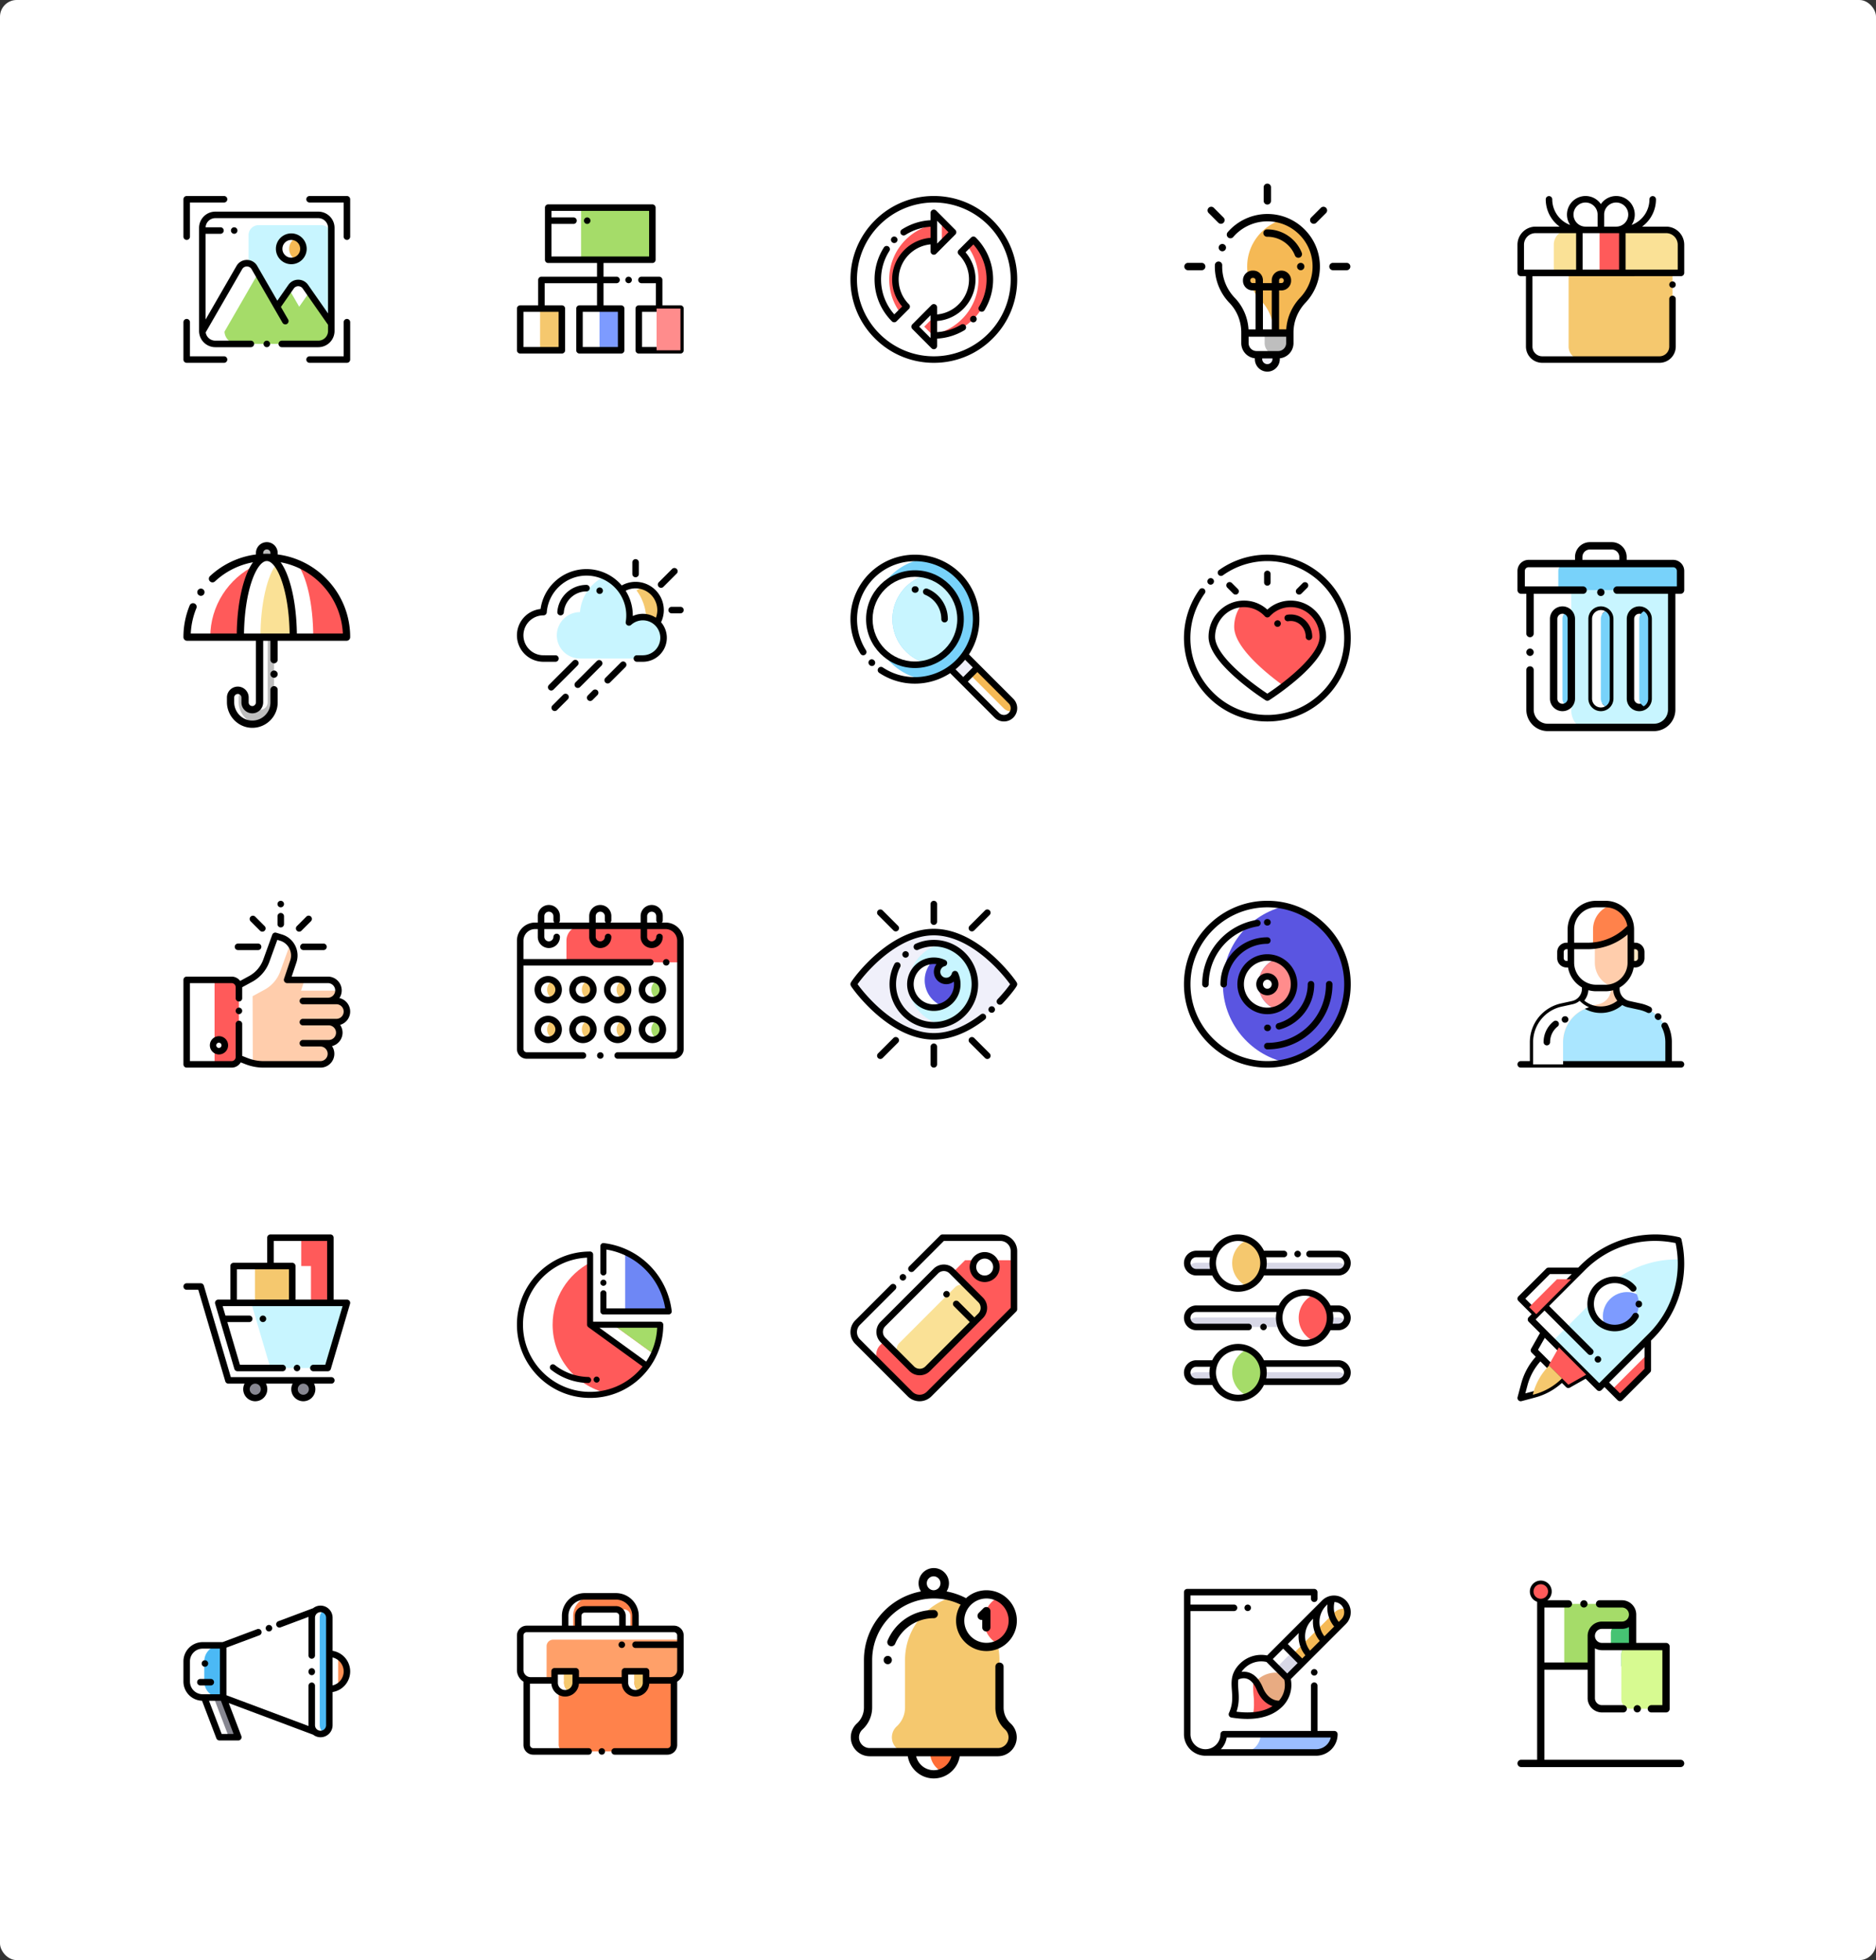 <svg width="450" height="470" viewBox="0 0 450 470" xmlns="http://www.w3.org/2000/svg" xmlns:xlink="http://www.w3.org/1999/xlink"><rect x="0" y="0" width="450" height="470" fill="#333333" stroke="none"/><defs><rect id="a" x="0" y="0" width="450" height="470" rx="4"/></defs><g fill="none" fill-rule="evenodd"><use fill="#FFF" xlink:href="#a"/><g fill-rule="nonzero"><path d="M163.219 251.531v-25.963A3.568 3.568 0 00159.65 222h-31.302a3.568 3.568 0 00-3.568 3.568v25.963c0 .863.7 1.563 1.563 1.563h35.312c.863 0 1.563-.7 1.563-1.563z" fill="#FFF"/><path d="M159.651 222h-20.208a3.568 3.568 0 00-3.568 3.568v5.182h27.344v-5.182A3.568 3.568 0 00159.65 222z" fill="#FF5A5A"/><path d="M139.833 239.813a2.5 2.5 0 010-5 2.5 2.5 0 010 5z" fill="#FFF"/><path d="M132.62 235.077a2.5 2.5 0 000 4.47 2.5 2.5 0 000-4.47z" fill="#F5C86E"/><path d="M157.62 235.077a2.5 2.5 0 000 4.47 2.5 2.5 0 000-4.47z" fill="#A5DC69"/><path d="M149.286 235.077a2.5 2.5 0 000 4.47 2.5 2.5 0 000-4.47zm-16.666 9.532a2.5 2.5 0 000 4.47 2.5 2.5 0 000-4.47zm16.666 0a2.5 2.5 0 000 4.47 2.5 2.5 0 000-4.47z" fill="#F5C86E"/><path d="M157.62 244.609a2.5 2.5 0 000 4.47 2.5 2.5 0 000-4.47z" fill="#A5DC69"/><path d="M140.953 244.609a2.5 2.5 0 000 4.47 2.5 2.5 0 000-4.47zm0-9.532a2.5 2.5 0 000 4.47 2.5 2.5 0 000-4.47z" fill="#F5C86E"/><path d="M160.36 231.302a.787.787 0 00.228-.552.786.786 0 00-.781-.781.787.787 0 00-.552.229.787.787 0 00-.23.552.787.787 0 00.781.781.785.785 0 00.553-.229z" fill="#000"/><path d="M159.651 221.219h-.895a.778.778 0 00.224-.547v-1.016a2.66 2.66 0 00-2.656-2.656 2.66 2.66 0 00-2.656 2.656v1.563h-7.246a.778.778 0 00.224-.547v-1.016A2.66 2.66 0 00143.99 217a2.66 2.66 0 00-2.656 2.656v1.563h-7.245a.778.778 0 00.223-.547v-1.016a2.66 2.66 0 00-2.656-2.656 2.66 2.66 0 00-2.656 2.656v1.563h-.651a4.354 4.354 0 00-4.349 4.349v25.963a2.346 2.346 0 002.344 2.344h13.49a.781.781 0 000-1.563h-13.49a.782.782 0 01-.782-.78v-20h30.418a.781.781 0 000-1.563h-30.418v-4.401a2.79 2.79 0 012.787-2.787H129v1.888a2.66 2.66 0 002.656 2.657 2.66 2.66 0 002.656-2.657.781.781 0 00-1.562 0 1.095 1.095 0 01-2.188 0v-1.888h10.772v1.888a2.66 2.66 0 002.656 2.657 2.66 2.66 0 002.656-2.657.781.781 0 00-1.562 0 1.095 1.095 0 01-2.188 0v-1.888h10.772v1.888a2.66 2.66 0 002.656 2.657 2.66 2.66 0 002.656-2.657.781.781 0 00-1.562 0 1.095 1.095 0 01-2.188 0v-1.888h4.421a2.79 2.79 0 012.786 2.787v25.963c0 .431-.35.781-.78.781h-13.49a.781.781 0 000 1.563h13.49a2.346 2.346 0 002.343-2.344v-25.963a4.354 4.354 0 00-4.349-4.35zm-29.089-1.563a1.095 1.095 0 012.188 0v1.016a.78.78 0 00.224.547h-2.411v-1.563zm12.334 0a1.095 1.095 0 012.188 0v1.016c0 .213.085.406.224.547h-2.412v-1.563zm12.334 0a1.095 1.095 0 012.188 0v1.016a.78.78 0 00.223.547h-2.41v-1.563z" fill="#000"/><path d="M131.5 234.031a3.285 3.285 0 00-3.281 3.281 3.285 3.285 0 003.281 3.282 3.285 3.285 0 003.281-3.281 3.285 3.285 0 00-3.281-3.282zm0 5a1.72 1.72 0 01-1.719-1.719 1.72 1.72 0 011.719-1.718 1.72 1.72 0 011.719 1.719 1.72 1.72 0 01-1.719 1.718zm25-5a3.285 3.285 0 00-3.281 3.281 3.285 3.285 0 003.281 3.282 3.285 3.285 0 003.281-3.281 3.285 3.285 0 00-3.281-3.282zm0 5a1.72 1.72 0 01-1.719-1.719 1.72 1.72 0 011.719-1.718 1.72 1.72 0 011.719 1.719 1.72 1.72 0 01-1.719 1.718zm-8.333 1.563a3.285 3.285 0 003.28-3.281 3.285 3.285 0 00-3.28-3.282 3.285 3.285 0 00-3.282 3.281 3.285 3.285 0 003.282 3.282zm0-5a1.72 1.72 0 011.718 1.719 1.72 1.72 0 01-1.718 1.718 1.72 1.72 0 01-1.72-1.719 1.72 1.72 0 011.72-1.718zm-8.334-1.563a3.285 3.285 0 00-3.28 3.281 3.285 3.285 0 003.28 3.282 3.285 3.285 0 003.282-3.281 3.285 3.285 0 00-3.282-3.282zm0 5a1.72 1.72 0 01-1.718-1.719 1.72 1.72 0 011.718-1.718 1.72 1.72 0 011.72 1.719 1.72 1.72 0 01-1.72 1.718zm-8.333 4.532a3.285 3.285 0 00-3.281 3.28 3.285 3.285 0 003.281 3.282 3.285 3.285 0 003.281-3.281 3.285 3.285 0 00-3.281-3.281zm0 5a1.72 1.72 0 01-1.719-1.72 1.72 1.72 0 011.719-1.718 1.72 1.72 0 011.719 1.719 1.72 1.72 0 01-1.719 1.719zm19.948-1.719a3.285 3.285 0 00-3.281-3.281 3.285 3.285 0 00-3.282 3.28 3.285 3.285 0 003.282 3.282 3.285 3.285 0 003.28-3.281zm-5 0a1.72 1.72 0 011.719-1.719 1.72 1.72 0 011.718 1.719 1.72 1.72 0 01-1.718 1.719 1.72 1.72 0 01-1.72-1.72zm10.052 3.281a3.285 3.285 0 003.281-3.281 3.285 3.285 0 00-3.281-3.281 3.285 3.285 0 00-3.281 3.28 3.285 3.285 0 003.281 3.282zm0-5a1.72 1.72 0 011.719 1.719 1.72 1.72 0 01-1.719 1.719 1.72 1.72 0 01-1.719-1.72 1.72 1.72 0 011.719-1.718zm-16.667-1.562a3.285 3.285 0 00-3.28 3.28 3.285 3.285 0 003.28 3.282 3.285 3.285 0 003.282-3.281 3.285 3.285 0 00-3.282-3.281zm0 5a1.72 1.72 0 01-1.718-1.72 1.72 1.72 0 011.718-1.718 1.72 1.72 0 011.72 1.719 1.72 1.72 0 01-1.72 1.719zm4.167 3.75a.786.786 0 00-.781.78.784.784 0 00.781.782.787.787 0 00.552-.229.787.787 0 00.23-.552.787.787 0 00-.23-.553.787.787 0 00-.552-.228z" fill="#000"/><path fill="#A5DC69" d="M139.383 49.79h17.101v12.494h-17.101z"/><path fill="#F5C86E" d="M129.544 73.997h5.232v9.995h-5.232z"/><path fill="#7D9BFF" d="M143.808 73.997h5.19v9.995h-5.19z"/><path d="M150.784 66.344a.786.786 0 00-.552.229.787.787 0 00-.23.552.787.787 0 00.78.78.787.787 0 00.554-.228.787.787 0 00.228-.552.786.786 0 00-.228-.552.786.786 0 00-.552-.229z" fill="#000"/><path d="M148.997 73.216h-4.226v-5.31h3.123a.781.781 0 000-1.562h-3.123v-3.28h11.713a.78.78 0 00.78-.78V49.79a.78.78 0 00-.78-.781h-24.988c-.43 0-.78.35-.78.78v12.495c0 .43.35.78.78.78h11.713v3.28h-13.34c-.43 0-.78.35-.78.78v6.092h-4.308a.781.781 0 00-.781.78v9.996c0 .43.35.78.78.78h9.996a.78.78 0 00.78-.78v-9.996a.78.78 0 00-.78-.78h-4.126v-5.31h12.56v5.31h-4.208c-.43 0-.78.35-.78.78v9.996c0 .43.35.78.78.78h9.996c.43 0 .78-.35.78-.78v-9.996c0-.43-.35-.78-.78-.78zm-16.72-19.522h5.29a.781.781 0 000-1.562h-5.29v-1.561h23.426v10.932h-23.426v-7.809zm1.718 29.517h-8.433v-8.434h8.433v8.434zm14.222 0h-8.434v-8.434h8.434v8.434z" fill="#000"/><path d="M163.22 73.216h-4.329v-6.091a.78.78 0 00-.78-.78h-4.282a.781.781 0 000 1.56h3.5v5.31h-4.105a.78.78 0 00-.78.781v9.996c0 .43.349.78.78.78h9.995c.431 0 .781-.35.781-.78v-9.996a.78.78 0 00-.78-.78zm-.782 9.995h-8.433v-8.434h8.433v8.434zm-21.586-31.079a.788.788 0 00-.553.23.786.786 0 000 1.104.79.79 0 00.553.228.787.787 0 00.552-.229.787.787 0 00.229-.552.786.786 0 00-.23-.552.787.787 0 00-.551-.229z" fill="#000"/><path d="M159.171 152.936a4.969 4.969 0 00-8.301-3.685 10.331 10.331 0 00-5.818-11.037 10.336 10.336 0 00-5.925 8.562 5.564 5.564 0 10.001 11.129h.005c.062 0 .123-.002.185-.005v.005h14.884a4.969 4.969 0 004.969-4.97z" fill="#C8F5FF"/><path d="M154.496 140.655a6.859 6.859 0 00-1.809.926 11.755 11.755 0 012.31 6.45 4.95 4.95 0 012.474 1.165c.083-.017.167-.033.251-.047a5.992 5.992 0 00-3.226-8.494z" fill="#F5C86E"/><path d="M152.46 138.42a.78.78 0 00.781-.78v-2.791a.781.781 0 00-1.562 0v2.79c0 .432.35.782.78.782zm-13.902 20.035a.781.781 0 00-1.105 0l-5.786 5.786a.781.781 0 001.105 1.105l5.785-5.786a.781.781 0 000-1.105zm10.368.387l-3.71 3.71a.781.781 0 001.105 1.105l3.71-3.71a.781.781 0 00-1.105-1.105zm-6.717 6.718l-1.195 1.194a.781.781 0 001.105 1.105l1.195-1.195a.781.781 0 00-1.105-1.105zm.961-7.057l-5.127 5.127a.781.781 0 001.105 1.105l5.127-5.127a.781.781 0 00-1.104-1.105zm-8.067 8.067l-2.591 2.591a.781.781 0 001.105 1.105l2.59-2.59a.781.781 0 00-1.104-1.105zm.143-19.735c.215-2.816 2.6-5.023 5.43-5.023a.781.781 0 000-1.563 6.984 6.984 0 00-4.774 1.877 6.982 6.982 0 00-2.214 4.59.781.781 0 101.558.12zm9.149-4.639a.79.79 0 00.229-.553.787.787 0 00-.229-.553.787.787 0 00-.552-.229.787.787 0 00-.553.23.787.787 0 00-.229.552c0 .206.084.407.23.553a.786.786 0 001.104 0z" fill="#000"/><path d="M159.23 146.289a6.779 6.779 0 00-6.77-6.771c-1.17 0-2.307.299-3.318.868a11.091 11.091 0 00-8.467-3.924 11.075 11.075 0 00-7.569 2.976 11.072 11.072 0 00-3.436 6.592 6.355 6.355 0 00-2.535.836 6.353 6.353 0 00-2.265 8.684 6.339 6.339 0 005.64 3.134.793.793 0 00.055.002h2.674a.781.781 0 000-1.563h-2.595a.789.789 0 00-.11-.003 4.78 4.78 0 01-4.316-2.36 4.752 4.752 0 01-.502-3.627 4.752 4.752 0 012.209-2.919 4.776 4.776 0 012.415-.657h.035a.781.781 0 00.779-.722c.377-4.94 4.56-8.81 9.521-8.81 5.266 0 9.55 4.283 9.55 9.549 0 .517-.043 1.039-.126 1.551a.781.781 0 001.295.706 4.178 4.178 0 012.808-1.082 4.192 4.192 0 014.188 4.187 4.192 4.192 0 01-4.188 4.188h-1.433a.781.781 0 000 1.562h1.433c3.17 0 5.75-2.58 5.75-5.75a5.723 5.723 0 00-1.381-3.733c.432-.906.66-1.906.66-2.914zm-7.444 1.428l.001-.143c0-2.173-.627-4.202-1.71-5.917a5.182 5.182 0 012.383-.577 5.214 5.214 0 015.208 5.209 5.22 5.22 0 01-.332 1.83 5.742 5.742 0 00-5.55-.4z" fill="#000"/><path d="M149.962 300.24v14.219h10.443c-.748-6.357-4.827-11.693-10.443-14.22z" fill="#6E87F5"/><path d="M160.405 315.184h-15.663a.725.725 0 01-.725-.725v-4.345a.725.725 0 011.45 0v3.62h14.103a17.084 17.084 0 00-14.102-14.104v5.481a.725.725 0 01-1.45 0v-6.315a.725.725 0 01.81-.72 18.673 18.673 0 0110.97 5.327 18.673 18.673 0 015.327 10.971.725.725 0 01-.72.81z" fill="#000"/><path d="M144.742 308.317a.725.725 0 01-.725-.725v-.02a.725.725 0 011.45 0v.02c0 .4-.324.725-.725.725z" fill="#000"/><path d="M141.55 317.652v-14.894c-5.347 2.818-8.993 8.429-8.993 14.893 0 7.943 5.506 14.6 12.909 16.365 7.403-1.765 12.908-8.421 12.908-16.364H141.55z" fill="#FF5A5A"/><path d="M141.066 331.63h-.017a14.85 14.85 0 01-8.874-3.195.725.725 0 11.896-1.141 13.41 13.41 0 008.013 2.887.725.725 0 01-.018 1.45zm2.057-.098a.725.725 0 01-.085-1.445l.016-.002a.726.726 0 01.171 1.44l-.015.002a.745.745 0 01-.087.005z" fill="#000"/><path d="M141.55 317.652l13.626 9.868a16.828 16.828 0 001.654-2.82l-9.733-7.048h-5.547z" fill="#FFF"/><path d="M158.385 317.662zm5.548 0zm-16.836-.01l9.733 7.048a16.754 16.754 0 001.544-7.048h-11.277z" fill="#A5DC69"/><path d="M158.374 316.926h-16.099v-16.1c0-.4-.325-.725-.725-.725a17.435 17.435 0 00-12.41 5.14 17.435 17.435 0 00-5.14 12.41c0 4.687 1.825 9.095 5.14 12.41a17.435 17.435 0 0012.41 5.14 17.44 17.44 0 0012.41-5.14 17.435 17.435 0 005.14-12.41c0-.4-.325-.725-.726-.725zM141.55 333.75c-8.877 0-16.1-7.222-16.1-16.1 0-8.633 6.833-15.702 15.374-16.082v16.084c0 .241.12.455.3.586v.001l13.02 9.429c-2.952 3.704-7.5 6.082-12.594 6.082zm13.446-7.256l-11.208-8.117h13.845a15.997 15.997 0 01-2.637 8.117z" fill="#000"/><path d="M153.819 393.172h-21.146c-.863 0-1.563.7-1.563 1.562v8.204h29.648a2.5 2.5 0 002.5-2.5v-7.266h-9.44z" fill="#FFA069"/><path d="M161.657 418.406v-15.312h-27.651v15.312c0 .863.7 1.563 1.562 1.563h24.527c.863 0 1.562-.7 1.562-1.563z" fill="#FF824B"/><path d="M135.296 403.49v-2.74h-2.266v2.74a2.536 2.536 0 003.668 2.268 2.535 2.535 0 01-1.402-2.268z" fill="#FFF"/><path d="M138.1 403.49v-2.74h-2.804v2.74c0 .993.571 1.852 1.402 2.268a2.535 2.535 0 001.403-2.268z" fill="#F5C86E"/><path d="M152.167 403.49v-2.74H149.9v2.74a2.536 2.536 0 003.668 2.268 2.535 2.535 0 01-1.402-2.268z" fill="#FFF"/><path d="M154.972 403.49v-2.74h-2.805v2.74c0 .993.571 1.852 1.402 2.268a2.535 2.535 0 001.403-2.268z" fill="#F5C86E"/><path d="M147.749 382.781h-5.582a4.688 4.688 0 00-4.687 4.688v3.125h1.21v-3.125c0-.863.7-1.563 1.563-1.563h9.41c.863 0 1.563.7 1.563 1.563v3.125h1.21v-3.125a4.687 4.687 0 00-4.687-4.688z" fill="#FF824B"/><path d="M161.656 389.813h-8.438v-2.344a5.475 5.475 0 00-5.469-5.469h-7.496a5.475 5.475 0 00-5.469 5.469v2.344h-8.44a2.346 2.346 0 00-2.344 2.343v8.281c0 1.18.626 2.216 1.564 2.795v15.174a2.346 2.346 0 002.343 2.344h13.281a.781.781 0 000-1.563h-13.28a.782.782 0 01-.782-.78v-14.692c.051.002.103.004.155.004h4.977a3.32 3.32 0 003.307 3.088 3.32 3.32 0 003.308-3.088h10.256a3.32 3.32 0 003.307 3.088 3.32 3.32 0 003.308-3.088h4.975c.052 0 .105-.002.157-.004v14.691c0 .431-.35.781-.781.781h-12.656a.781.781 0 000 1.563h12.656a2.346 2.346 0 002.344-2.344V403.23a3.282 3.282 0 001.561-2.793v-8.28a2.346 2.346 0 00-2.344-2.344zm-25.31-2.344a3.91 3.91 0 013.907-3.906h7.496a3.91 3.91 0 013.906 3.906v2.344h-1.562v-2.344a2.346 2.346 0 00-2.344-2.344h-7.496a2.346 2.346 0 00-2.344 2.344v2.344h-1.562v-2.344zm3.126 2.344v-2.344c0-.431.35-.781.781-.781h7.496c.43 0 .781.35.781.78v2.344h-9.058zm-3.907 15.431a1.756 1.756 0 01-1.754-1.754v-1.959h3.508v1.959c0 .967-.786 1.754-1.754 1.754zm18.625-1.754c0 .968-.786 1.754-1.754 1.754a1.756 1.756 0 01-1.754-1.754v-1.959h3.508v1.96zm1.563-1.334v-1.406a.781.781 0 00-.781-.781h-5.07a.781.781 0 00-.782.781v1.406h-10.238v-1.406a.781.781 0 00-.781-.781h-5.07a.781.781 0 00-.782.781v1.406h-4.968a1.72 1.72 0 01-1.718-1.719v-8.28c0-.432.35-.782.78-.782h35.313c.431 0 .781.35.781.781v8.281a1.72 1.72 0 01-1.718 1.72h-4.966z" fill="#000"/><path d="M144.354 419.188a.788.788 0 00-.552.228.786.786 0 000 1.105.79.79 0 00.552.229.79.79 0 00.553-.229.786.786 0 000-1.105.789.789 0 00-.553-.228zm4.803-24.024a.787.787 0 01-.552-.229.787.787 0 01-.229-.552.79.79 0 01.229-.553.787.787 0 01.552-.228.79.79 0 01.553.228.787.787 0 01.229.553.787.787 0 01-.23.552.787.787 0 01-.552.23zm13.826 0h-10.54a.781.781 0 010-1.562h10.54a.781.781 0 010 1.562z" fill="#000"/><path fill="#FF8C8C" d="M157.499 73.997h5.72v9.995h-5.72z"/><path d="M158.575 140.954c.2 0 .4-.076.553-.229l3.198-3.198a.781.781 0 00-1.104-1.105l-3.199 3.198a.781.781 0 00.552 1.334zm4.644 4.553h-2.11a.781.781 0 000 1.563h2.11a.781.781 0 000-1.563z" fill="#000"/></g><g transform="translate(44 216)" fill-rule="nonzero"><path d="M13.313 37.316V20.572a1.76 1.76 0 00-1.759-1.76H7.468v20.263h4.086a1.76 1.76 0 001.76-1.76z" fill="#FF5A5A"/><path d="M37.388 31.62a2.533 2.533 0 00-2.532-2.532h1.83a2.532 2.532 0 002.531-2.48h-1.23c.442 0 .857-.113 1.219-.312a2.533 2.533 0 00-2.52-2.274h-2.033a2.532 2.532 0 002.532-2.48h-8.98l.871-2.585h-4.204l1.484-4.407a4.472 4.472 0 00-.179-3.315l-.807-.245-2.154 5.952a8.127 8.127 0 01-3.756 4.373l-2.866 1.56.048 16.04c.848.201 1.719.304 2.594.304h13.651a2.533 2.533 0 000-5.065h1.969a2.533 2.533 0 002.532-2.533z" fill="#FFCDAC"/><circle fill="#FFF" cx="8.529" cy="34.652" r="1.407"/><path d="M13.313 25.616a.787.787 0 00-.552.229.79.79 0 00-.229.552.785.785 0 00.781.781.784.784 0 00.782-.781.79.79 0 00-.23-.552.786.786 0 00-.552-.229z" fill="#000"/><path d="M40 26.555a3.32 3.32 0 00-2.588-3.233c.35-.525.555-1.155.555-1.833a3.318 3.318 0 00-3.314-3.314H25.96l1.138-3.376a5.23 5.23 0 00-.31-4.095 5.23 5.23 0 00-3.153-2.631l-1.37-.417a.78.78 0 00-.962.482l-2.154 5.953a7.34 7.34 0 01-3.395 3.952l-2.151 1.171a2.538 2.538 0 00-2.048-1.038H.781a.781.781 0 00-.781.78V39.22c0 .431.35.781.781.781h10.773c.935 0 1.753-.508 2.194-1.262l1.103.433c1.403.55 2.878.829 4.385.829h13.65a3.318 3.318 0 003.315-3.314c0-.683-.208-1.318-.563-1.846a3.32 3.32 0 002.532-3.22c0-.696-.217-1.342-.585-1.876A3.32 3.32 0 0040 26.555zm-3.314 1.752H28.65a.781.781 0 000 1.562h6.206c.965 0 1.751.786 1.751 1.752 0 .965-.786 1.751-1.751 1.751H28.65a.781.781 0 000 1.563h4.237a1.752 1.752 0 010 3.503H19.236c-1.311 0-2.595-.243-3.815-.722l-1.326-.52v-7.665a.781.781 0 00-1.563 0v7.929a.978.978 0 01-.978.977H1.562V19.738h9.992c.54 0 .978.438.978.978v2.652a.781.781 0 001.563 0v-2.643l2.406-1.31a8.9 8.9 0 004.116-4.793l1.902-5.255.66.2a3.68 3.68 0 012.22 1.852c.463.9.54 1.923.217 2.881l-1.484 4.407a.781.781 0 00.74 1.03h9.781c.966 0 1.752.787 1.752 1.752 0 .966-.786 1.752-1.752 1.752H28.65a.781.781 0 000 1.562h8.036c.966 0 1.752.786 1.752 1.752s-.786 1.752-1.752 1.752z" fill="#000"/><path d="M8.53 32.463a2.19 2.19 0 00-2.19 2.189 2.19 2.19 0 002.19 2.188 2.19 2.19 0 002.188-2.188 2.19 2.19 0 00-2.189-2.189zm0 2.814a.627.627 0 110-1.253.627.627 0 010 1.253zM23.345 1.563a.787.787 0 00.553-.23.787.787 0 00.228-.552.787.787 0 00-.228-.552.787.787 0 00-.553-.229.787.787 0 00-.552.229.787.787 0 00-.229.552.79.79 0 00.229.553.787.787 0 00.552.228zm0 1.354a.781.781 0 00-.78.78V5.6a.781.781 0 001.562 0V3.698a.781.781 0 00-.782-.781zM28 11.036c0 .432.35.782.78.782h4.818a.781.781 0 000-1.563h-4.817a.781.781 0 00-.782.781zm-14.91.78h4.818a.781.781 0 000-1.563H13.09a.781.781 0 000 1.563zm5.286-4.646a.78.78 0 001.104 0 .781.781 0 000-1.105L17.206 3.79A.782.782 0 0016.1 4.895l2.275 2.275zm9.386.23c.2 0 .4-.076.552-.229l2.275-2.274a.781.781 0 00-1.105-1.105L27.21 6.067a.781.781 0 00.552 1.333z" fill="#000"/></g><path d="M77.082 53.992h-15.07a2.387 2.387 0 00-2.387 2.387v23.703a2.387 2.387 0 002.387 2.387h15.07a2.387 2.387 0 002.387-2.387V56.38a2.387 2.387 0 00-2.387-2.387z" fill="#C8F5FF" fill-rule="nonzero"/><path d="M71.77 73.564l2.425-3.47-.946-1.354a2.087 2.087 0 00-3.421 0l-.462.66 2.404 4.164zm-17.922 5.964l8.026-13.902-.849-1.47c-.803-1.392-2.811-1.392-3.615 0l-8.874 15.372a3.106 3.106 0 003.101 2.94h5.313a3.106 3.106 0 01-3.102-2.94z" fill="#FFF" fill-rule="nonzero"/><path d="M79.469 79.363v-1.721l-5.274-7.549-2.425 3.471-2.404-4.163-2.909 4.163-4.583-7.938-8.026 13.902a3.106 3.106 0 003.102 2.94h19.413a3.106 3.106 0 003.106-3.105z" fill="#A5DC69" fill-rule="nonzero"/><path d="M56.176 56.063a.785.785 0 01-.781-.782.784.784 0 01.78-.781.79.79 0 01.553.229.787.787 0 01.229.552.787.787 0 01-.229.553.787.787 0 01-.552.228z" fill="#000" fill-rule="nonzero"/><path d="M69.366 59.66a2.91 2.91 0 011.71-2.652 2.912 2.912 0 100 5.304 2.912 2.912 0 01-1.71-2.653z" fill="#FFF" fill-rule="nonzero"/><path d="M72.785 59.66a2.91 2.91 0 00-1.71-2.652 2.912 2.912 0 000 5.303 2.912 2.912 0 001.71-2.652z" fill="#F5B955" fill-rule="nonzero"/><path d="M44.781 57.526c.432 0 .782-.35.782-.782v-8.181h8.181a.781.781 0 000-1.563h-8.963a.781.781 0 00-.781.781v8.963c0 .432.35.782.781.782zM83.219 47h-8.963a.781.781 0 000 1.563h8.182v8.181a.781.781 0 001.562 0v-8.963a.781.781 0 00-.781-.781zm0 29.474a.781.781 0 00-.781.782v8.182h-8.182a.781.781 0 000 1.562h8.963c.431 0 .781-.35.781-.781v-8.963a.781.781 0 00-.781-.782zm-29.475 8.964h-8.181v-8.182a.781.781 0 00-1.563 0v8.963c0 .431.35.781.781.781h8.963a.781.781 0 000-1.563z" fill="#000" fill-rule="nonzero"/><path d="M76.363 50.75H51.637a3.892 3.892 0 00-3.887 3.887v24.726l.003.114a.783.783 0 00.011.203 3.892 3.892 0 003.873 3.57h8.535a.781.781 0 000-1.563h-8.535a2.328 2.328 0 01-2.3-1.986l8.75-15.155a1.293 1.293 0 011.13-.653c.473 0 .896.244 1.132.653l7.415 12.845a.781.781 0 101.354-.782l-1.736-3.005 3.086-4.416a1.29 1.29 0 011.07-.558c.433 0 .823.203 1.071.558l6.079 8.7v1.475a2.327 2.327 0 01-2.325 2.325h-8.77a.781.781 0 000 1.562h8.77a3.892 3.892 0 003.887-3.887V54.637a3.892 3.892 0 00-3.887-3.887zm2.325 24.41l-4.798-6.867a2.87 2.87 0 00-4.703 0L66.52 72.11l-4.818-8.345a2.84 2.84 0 00-2.484-1.434 2.839 2.839 0 00-2.484 1.434L49.313 76.62V56.062h3.576a.781.781 0 000-1.562h-3.572a2.328 2.328 0 012.32-2.188h24.726a2.327 2.327 0 012.325 2.325V75.16z" fill="#000" fill-rule="nonzero"/><path d="M69.873 55.966a3.697 3.697 0 00-3.693 3.693 3.697 3.697 0 003.693 3.694 3.697 3.697 0 003.693-3.694 3.697 3.697 0 00-3.693-3.693zm0 5.824a2.133 2.133 0 01-2.13-2.13c0-1.175.955-2.131 2.13-2.131 1.175 0 2.13.956 2.13 2.13a2.133 2.133 0 01-2.13 2.131zM64 81.688a.787.787 0 00-.552.228.787.787 0 00-.23.553.787.787 0 00.781.781.787.787 0 00.553-.229.787.787 0 00.23-.552.787.787 0 00-.23-.553.787.787 0 00-.552-.228z" fill="#000" fill-rule="nonzero"/><path d="M65.74 133.652v-1.043a1.74 1.74 0 10-3.478 0l-.001 1.043h3.478z" fill="#BEBEBE" fill-rule="nonzero"/><path d="M71.167 135.042c2.327 2.839 3.968 9.709 3.97 17.736h7.993c-.001-8.03-4.95-14.901-11.963-17.736zm-20.732 17.736h7.21c.002-7.573 1.463-14.116 3.582-17.216-6.386 3.097-10.79 9.641-10.792 17.216z" fill="#FF5A5A" fill-rule="nonzero"/><path d="M57.645 152.783v.018h12.71v-.018h-12.71zm4.826-.005h7.884c-.002-7.994-1.63-14.84-3.942-17.701-2.311 2.86-3.94 9.707-3.942 17.7z" fill="#FAE196" fill-rule="nonzero"/><path d="M62.538 170.173a1.736 1.736 0 01-1.047-.304c-.258.18-.566.29-.902.304a1.741 1.741 0 01-1.806-1.738v-1.189c0-.599-.304-1.127-.765-1.44a1.737 1.737 0 00-.764 1.44v1.11c0 2.56 1.818 4.74 4.25 5.203a5.226 5.226 0 004.235-5.124v-15.657H64.21v15.614c0 .942-.73 1.745-1.672 1.78z" fill="#BEBEBE" fill-rule="nonzero"/><path d="M78.14 138.639a19.848 19.848 0 00-11.531-5.688v-.342A2.612 2.612 0 0064 130a2.612 2.612 0 00-2.609 2.609v.344a19.922 19.922 0 00-10.994 5.168.87.87 0 101.183 1.275 18.19 18.19 0 019.107-4.573c-.748 1.02-1.42 2.412-2.001 4.162-1.159 3.49-1.825 8.05-1.897 12.923H45.76a18.115 18.115 0 011.354-6.087.87.87 0 00-1.608-.664 19.887 19.887 0 00-1.505 7.62.87.87 0 00.87.87H61.39v14.745c0 .485-.374.894-.835.912a.859.859 0 01-.637-.243.862.862 0 01-.267-.626v-1.189a2.612 2.612 0 00-2.609-2.608 2.612 2.612 0 00-2.608 2.608v1.11c0 3.349 2.688 6.115 5.992 6.165h.096c1.606 0 3.119-.62 4.268-1.75a6.042 6.042 0 001.818-4.336v-3.044a.87.87 0 00-1.74 0v3.044a4.315 4.315 0 01-1.298 3.096 4.306 4.306 0 01-3.117 1.251c-2.36-.036-4.28-2.022-4.28-4.426v-1.11a.87.87 0 011.739 0v1.189c0 .715.284 1.382.8 1.878a2.585 2.585 0 001.909.729c1.406-.054 2.508-1.217 2.508-2.65v-14.745h1.74v4.57a.87.87 0 001.739 0v-4.57H83.13a.87.87 0 00.87-.87 19.869 19.869 0 00-5.86-14.138zm-15.01-6.03a.87.87 0 011.74 0v.193a20.496 20.496 0 00-1.74 0v-.193zm-.87 19.3h-3.732c.07-4.69.706-9.056 1.809-12.376 1.04-3.135 2.41-5.006 3.663-5.006 1.253 0 2.623 1.871 3.663 5.006 1.103 3.32 1.738 7.687 1.809 12.375H62.26zm8.951 0c-.071-4.873-.738-9.434-1.897-12.924-.58-1.75-1.253-3.142-2-4.16 8.213 1.512 14.521 8.538 14.926 17.083H71.211z" fill="#000" fill-rule="nonzero"/><path d="M65.74 160.783a.876.876 0 00-.616.254.876.876 0 00-.254.615c0 .229.093.453.254.615a.876.876 0 00.615.255.875.875 0 00.615-.255.876.876 0 00.255-.615.876.876 0 00-.255-.615.875.875 0 00-.615-.254zm-17.547-17.909a.876.876 0 00.615-.255.878.878 0 00.255-.615.876.876 0 00-.255-.614.877.877 0 00-.615-.255.876.876 0 00-.615.255.875.875 0 00-.255.614.88.88 0 00.255.615.877.877 0 00.615.255z" fill="#000" fill-rule="nonzero"/><g fill-rule="nonzero"><path fill="#C8F5FF" d="M60.25 312.406l4.608 15.625H78.61l4.609-15.625z"/><g transform="translate(59.078 331)" fill="#878791"><circle cx="2.152" cy="2.109" r="2.109"/><circle cx="13.679" cy="2.109" r="2.109"/></g><path fill="#F5C86E" d="M61.155 303.578H70.1v8.828h-8.945z"/><path fill="#FF5A5A" d="M72.26 296.781v6.797h2.332v8.828h4.66v-15.625z"/><path d="M71.798 328.584a.787.787 0 00.229-.553.787.787 0 00-.23-.552.784.784 0 00-1.334.552.784.784 0 00.782.781.789.789 0 00.553-.228z" fill="#000"/><path d="M83.844 311.938a.781.781 0 00-.625-.313h-3.187v-14.844a.781.781 0 00-.78-.781H64.875a.781.781 0 00-.781.781v6.016h-8.057a.781.781 0 00-.781.781v8.047h-2.898a.781.781 0 00-.749 1.002l4.608 15.625c.098.332.403.56.75.56h10.821a.781.781 0 000-1.562H57.552l-4.148-14.062h28.77l-4.148 14.062h-2.854a.781.781 0 000 1.563h3.438a.781.781 0 00.75-.56l4.608-15.626a.781.781 0 00-.124-.689zM56.82 304.36h12.5v7.266h-12.5v-7.266zm14.062 7.266v-8.047a.781.781 0 00-.781-.781h-4.442v-5.235H78.47v14.063h-7.589z" fill="#000"/><path d="M79.477 330.219H55.37l-6.474-21.952a.781.781 0 00-.75-.56H44.78a.781.781 0 000 1.562h2.782l6.475 21.952c.098.332.403.56.75.56h3.875c-.206.398-.324.85-.324 1.328a2.894 2.894 0 002.89 2.891 2.894 2.894 0 002.891-2.89c0-.48-.117-.93-.324-1.329h6.395c-.207.398-.325.85-.325 1.328A2.894 2.894 0 0072.757 336a2.894 2.894 0 002.89-2.89c0-.48-.117-.93-.324-1.329h4.154a.781.781 0 100-1.562zm-16.92 2.89a1.33 1.33 0 01-1.327 1.329 1.33 1.33 0 01-1.329-1.329 1.33 1.33 0 011.329-1.328 1.33 1.33 0 011.328 1.328zm11.528 0a1.33 1.33 0 01-1.328 1.329 1.33 1.33 0 01-1.328-1.329 1.33 1.33 0 011.328-1.328 1.33 1.33 0 011.328 1.328zm-11.016-16.093a.788.788 0 01-.553-.23.786.786 0 010-1.104.787.787 0 01.553-.229c.206 0 .408.084.553.229a.786.786 0 010 1.105.789.789 0 01-.553.229z" fill="#000"/><path d="M59.783 317.016H54.11a.781.781 0 010-1.563h5.672a.781.781 0 010 1.563z" fill="#000"/></g><g fill-rule="nonzero"><path d="M77.848 386.018a2.109 2.109 0 00-1.153 1.88v25.78c0 .82.469 1.531 1.153 1.88a2.109 2.109 0 001.152-1.88v-25.78c0-.821-.469-1.532-1.152-1.88z" fill="#4BB9F5"/><path d="M81.11 397.135v7.306a4.216 4.216 0 000-7.306z" fill="#FF9155"/><path d="M52.828 394.538A3.828 3.828 0 0049 398.366v4.844a3.828 3.828 0 003.828 3.828h.703v-12.5h-.703z" fill="#4BB9F5"/><path d="M74.781 413.678v-25.78c0-.636.281-1.205.725-1.592l-21.975 8.232v12.5l21.975 8.231a2.103 2.103 0 01-.725-1.59z" fill="#FFF"/><path fill="#878791" d="M51.266 407.038l3.632 9.518h2.266l-3.633-9.518z"/><path d="M74.781 401.686a.78.78 0 00.781-.781v-.117a.781.781 0 00-1.562 0v.117c0 .431.35.781.781.781z" fill="#000"/><path d="M84 400.788a5.008 5.008 0 00-4.219-4.939v-7.952a2.894 2.894 0 00-2.89-2.89c-.67 0-1.286.229-1.776.612l-8.36 3.131a.781.781 0 10.548 1.463l6.704-2.511c-.004.064-.007.13-.007.195v9.063a.781.781 0 001.562 0v-9.063a1.33 1.33 0 011.329-1.328 1.33 1.33 0 011.328 1.328v25.781a1.33 1.33 0 01-1.328 1.328 1.33 1.33 0 01-1.329-1.328v-9.453a.781.781 0 00-1.562 0v9.453c0 .066.003.13.007.195l-19.694-7.377V395.08l7.93-2.97a.781.781 0 10-.549-1.463l-8.304 3.11h-4.78a4.615 4.615 0 00-4.61 4.61v4.844a4.614 4.614 0 004.46 4.605l3.443 9.02a.781.781 0 00.73.502h4.531a.781.781 0 00.73-1.06l-3.015-7.9 20.236 7.58c.49.383 1.107.612 1.776.612a2.894 2.894 0 002.89-2.89v-7.953A5.008 5.008 0 0084 400.788zm-38.438 2.422v-4.844a3.05 3.05 0 013.047-3.047h4.141v10.937h-4.14a3.05 3.05 0 01-3.047-3.046zm7.609 12.565l-3.037-7.956h2.86l3.036 7.956h-2.86zm26.61-11.64v-6.694a3.443 3.443 0 012.656 3.347 3.443 3.443 0 01-2.656 3.347z" fill="#000"/><path d="M64.519 391.203a.787.787 0 00.552-.229.787.787 0 00.229-.552.787.787 0 00-.229-.552.787.787 0 00-.552-.23.787.787 0 00-.553.23.787.787 0 00-.229.552.787.787 0 00.781.781zm-15.363 8.465a.787.787 0 00.553-.229.787.787 0 00.228-.552.786.786 0 00-.78-.781.784.784 0 00-.782.781.79.79 0 00.229.552.787.787 0 00.552.23zm2.188 3.698a.781.781 0 00-.782-.781h-2.5a.781.781 0 000 1.562h2.5c.432 0 .782-.35.782-.781z" fill="#000"/></g><g transform="translate(363.124 47)" fill-rule="nonzero"><path d="M12.637 184.202h1.052v-4.375h-1.052c-.8 0-1.448.648-1.448 1.448v1.478c0 .8.648 1.449 1.448 1.449z" fill="#FFF"/><path d="M29.115 179.827h-1.051v4.375h1.051c.8 0 1.449-.649 1.449-1.449v-1.478c0-.8-.649-1.448-1.449-1.448z" fill="#FFE6C3"/><path d="M23.748 170.04a6.07 6.07 0 00-4.317 5.809v7.99a6.07 6.07 0 004.317 5.81 6.07 6.07 0 004.316-5.81v-7.99a6.07 6.07 0 00-4.316-5.81z" fill="#FFCDAC"/><path d="M23.53 169.979a6.07 6.07 0 00-4.529 5.87v3.917a13.99 13.99 0 008.602-4.037s.186-.171.435-.42a6.07 6.07 0 00-4.508-5.33z" fill="#FF824B"/><path d="M30.27 194.38l-2.705-.592a3.78 3.78 0 01-2.972-3.692v-.643l-1.284.002v.643a3.78 3.78 0 01-2.97 3.692l-2.671.586c-4 .877-6.85 4.42-6.85 8.516v5.327h26.308v-5.322a8.719 8.719 0 00-6.856-8.517z" fill="#FFCDAC"/><path d="M30.871 194.536a8.77 8.77 0 00-.601-.156l-2.705-.592a3.77 3.77 0 01-1.617-.793l-.05.04a7.109 7.109 0 01-1.428 1.104 7.116 7.116 0 01-6.408.393 8.718 8.718 0 00-6.248 8.36v5.327h25.312v-5.322a8.718 8.718 0 00-6.255-8.361z" fill="#AAE6FF"/><path d="M40.095 207.438h-2.188v-4.54a9.536 9.536 0 00-1.022-4.29.781.781 0 10-1.394.707 7.968 7.968 0 01.854 3.582v4.54H5.407v-4.545c0-3.7 2.623-6.96 6.237-7.753l2.671-.586a4.5 4.5 0 001.41-.573 7.825 7.825 0 005.151 1.916 7.824 7.824 0 005.136-1.903 4.5 4.5 0 001.386.559l2.705.59a7.943 7.943 0 011.915.685.778.778 0 001.051-.34.781.781 0 00-.34-1.051 9.508 9.508 0 00-2.293-.82l-2.704-.59a3.016 3.016 0 01-2.358-2.93v-.301a6.867 6.867 0 003.375-4.812h.366c1.23 0 2.23-1 2.23-2.23v-1.478c0-1.23-1-2.23-2.23-2.23h-.27v-3.196a6.857 6.857 0 00-6.85-6.849h-2.239a6.857 6.857 0 00-6.849 6.849v3.197h-.27c-1.23 0-2.23 1-2.23 2.23v1.477c0 1.23 1 2.23 2.23 2.23h.367a6.867 6.867 0 003.333 4.788v.327c0 1.398-.991 2.63-2.356 2.929l-2.672.586a9.532 9.532 0 00-5.366 3.325 9.532 9.532 0 00-2.098 5.954v4.546H1.657a.781.781 0 000 1.562h38.438a.781.781 0 000-1.563zm-10.98-26.83c.368 0 .667.3.667.667v1.478a.668.668 0 01-.667.668h-.27v-2.813h.27zm-9.359-10.046h2.24a5.295 5.295 0 015.226 4.486.78.78 0 00-.171.129 13.123 13.123 0 01-9.34 3.868H14.47v-3.196a5.292 5.292 0 015.286-5.286zm-7.786 12.191v-1.478c0-.368.3-.667.667-.667h.27v2.813h-.27a.668.668 0 01-.667-.668zm2.5 1.086v-3.231h3.24c1.95 0 3.852-.378 5.653-1.124a14.689 14.689 0 003.92-2.397v6.752a5.292 5.292 0 01-5.287 5.286h-2.24a5.292 5.292 0 01-5.286-5.286zm5.286 6.849h2.24c.633 0 1.247-.087 1.83-.25a4.56 4.56 0 00.998 2.51 6.272 6.272 0 01-3.948 1.385 6.272 6.272 0 01-3.972-1.404c.56-.705.914-1.572.982-2.501.595.169 1.222.26 1.87.26z" fill="#000"/><path d="M36.54 8.125H13.142a3.555 3.555 0 00-3.555 3.555v6.758h30.508V11.68a3.555 3.555 0 00-3.555-3.555z" fill="#FAE196"/><path d="M38.064 36.094V18.447H13.142v17.647a3.125 3.125 0 003.125 3.125h18.672c1.725 0 3.125-1.4 3.125-3.125z" fill="#F5C86E"/><path fill="#FFF" d="M15.72 8.125h10.313v10.313H15.72z"/><path fill="#FF5A5A" d="M20.564 8.125h5.469v10.313h-5.469z"/><path d="M36.54 7.344h-5.774a8.101 8.101 0 003.33-6.545.781.781 0 00-1.563 0A6.556 6.556 0 0128.25 6.94c.48-.71.761-1.566.761-2.487A4.458 4.458 0 0024.558 0a4.452 4.452 0 00-3.677 1.944A4.451 4.451 0 0017.204 0a4.458 4.458 0 00-4.453 4.453c0 .923.282 1.78.765 2.493A6.556 6.556 0 019.219.799a.781.781 0 00-1.562 0 8.101 8.101 0 003.329 6.545H5.212A4.34 4.34 0 00.876 11.68v6.758c0 .43.35.78.781.78h1.25v16.876A3.91 3.91 0 006.814 40h28.125a3.91 3.91 0 003.906-3.906V24.687a.781.781 0 00-1.563 0v11.407a2.346 2.346 0 01-2.343 2.343H6.814a2.346 2.346 0 01-2.344-2.343V19.229l35.625-.01c.431 0 .781-.35.781-.782V11.68a4.34 4.34 0 00-4.336-4.336zM16.501 17.656v-8.75h8.75v8.75h-8.75zm5.166-13.203a2.894 2.894 0 012.89-2.89 2.894 2.894 0 012.892 2.89 2.894 2.894 0 01-2.891 2.89h-2.89v-2.89zm-4.463-2.89a2.894 2.894 0 012.89 2.89v2.89h-2.89a2.894 2.894 0 01-2.89-2.89 2.894 2.894 0 012.89-2.89zM2.44 11.68a2.777 2.777 0 012.773-2.774h9.727v8.75H2.44V11.68zm36.875 5.976h-12.5v-8.75h9.726a2.777 2.777 0 012.774 2.774v5.976z" fill="#000"/><path d="M37.867 94.504v28.673c0 2.346-1.349 4.248-3.012 4.248H16.779c-1.663 0-3.012-1.902-3.012-4.248V94.504h24.1z" fill="#C8F5FF"/><path d="M38.221 88.133H12.44a1.77 1.77 0 00-1.77 1.77v4.601h29.32v-4.601a1.77 1.77 0 00-1.77-1.77z" fill="#78D2FA"/><path d="M30.102 120.522v-19.115c0-.786.427-1.472 1.062-1.839a2.124 2.124 0 00-3.186 1.839v19.115a2.124 2.124 0 003.186 1.839 2.123 2.123 0 01-1.062-1.839z" fill="#FFF"/><path d="M38.221 87.248h-11.15v-.679A3.573 3.573 0 0023.5 83h-5.25a3.573 3.573 0 00-3.57 3.57v.678H3.531a2.658 2.658 0 00-2.655 2.655v4.601c0 .49.396.885.885.885H3v9.528a.885.885 0 001.77 0V95.39h11.84a.885.885 0 000-1.77H2.645v-3.716c0-.488.397-.885.885-.885h34.69c.488 0 .885.397.885.885v3.716H24.76a.885.885 0 000 1.77h12.223v27.788a3.367 3.367 0 01-3.363 3.363H8.133a3.367 3.367 0 01-3.363-3.363v-9.528a.885.885 0 00-1.77 0v9.528a5.139 5.139 0 005.133 5.133h25.486a5.139 5.139 0 005.133-5.133V95.389h1.24a.885.885 0 00.884-.885v-4.601a2.658 2.658 0 00-2.655-2.655zm-21.77 0v-.679c0-.992.807-1.8 1.8-1.8h5.25c.993 0 1.8.808 1.8 1.8v.679h-8.85z" fill="#000"/><path d="M17.878 101.407v19.115c0 1.66 1.35 3.009 3.01 3.009a3.012 3.012 0 003.008-3.009v-19.115a3.013 3.013 0 00-3.009-3.009 3.012 3.012 0 00-3.009 3.01zm1.77 0a1.24 1.24 0 011.24-1.239 1.24 1.24 0 011.238 1.24v19.114a1.24 1.24 0 01-1.239 1.24 1.24 1.24 0 01-1.239-1.24v-19.115zm13.463 19.115v-19.115a3.013 3.013 0 00-3.009-3.009 3.012 3.012 0 00-3.009 3.01v19.114c0 1.66 1.35 3.009 3.01 3.009a3.012 3.012 0 003.008-3.009zm-4.248 0v-19.115a1.24 1.24 0 011.24-1.239 1.24 1.24 0 011.238 1.24v19.114a1.24 1.24 0 01-1.239 1.24 1.24 1.24 0 01-1.239-1.24z" fill="#000"/><path fill="#FF5A5A" d="M32.136 281.538v-3.91l-8.627 8.627 1.955 1.955z"/><path d="M32.136 274.113l.76-.761a24.584 24.584 0 007.182-18.348 24.584 24.584 0 00-18.348 7.181l-.76.761-10.385 10.385-1.261 1.26 11.167 11.167 1.26-1.26 10.385-10.385z" fill="#C8F5FF"/><path d="M23.068 264.525a5.783 5.783 0 016.426-1.199 5.782 5.782 0 10-7.626 7.626 5.783 5.783 0 011.2-6.427z" fill="#FFF"/><path d="M28.295 269.752a5.783 5.783 0 001.2-6.426 5.782 5.782 0 00-7.626 7.626 5.782 5.782 0 006.426-1.2z" fill="#7D9BFF"/><path d="M40.246 250.342a.78.78 0 00-.223-.473l-.008-.008a.78.78 0 00-.478-.228 25.427 25.427 0 00-12.604.346 25.425 25.425 0 00-10.958 6.451l-.52.52H8.328a.781.781 0 00-.552.229l-6.672 6.672a.781.781 0 000 1.105l3.172 3.172-.709.708a.781.781 0 000 1.105l2.708 2.708-2.126 3.762a.781.781 0 00.128.937l.988.987a15.602 15.602 0 00-3.497 6.432l-.866 3.247a.781.781 0 00.956.957l3.247-.867a15.603 15.603 0 006.432-3.497l.985.986a.78.78 0 00.937.127l3.762-2.125 2.716 2.715a.78.78 0 001.105 0l.708-.708 3.16 3.16a.781.781 0 001.105 0l6.672-6.672a.781.781 0 00.229-.552v-7.102l.532-.532a25.427 25.427 0 006.45-10.958 25.424 25.424 0 00.347-12.604zM2.762 264.403l5.891-5.89h5.239l-7.08 7.08H6.81v.001l-1.43 1.429-2.619-2.62zm1.942 22.192l-1.944.518.519-1.944a14.04 14.04 0 013.093-5.728l4.06 4.06a14.036 14.036 0 01-5.728 3.094zm8.505-2.527l-1.042-1.041a.794.794 0 00-.123-.123l-5.075-5.075a.794.794 0 00-.123-.123l-1.043-1.043 1.62-2.868 8.653 8.653-2.867 1.62zm18.146-2.854l-5.891 5.89-2.608-2.607L31.355 276v5.215zm.99-8.414L21.2 283.944h-.001v.002l-.708.707-2.583-2.583L7.8 271.963l-2.575-2.574 2.137-2.138 10.427 10.427a.78.78 0 001.105 0 .781.781 0 000-1.105L8.468 266.146l8.612-8.611c5.732-5.733 13.821-8.129 21.727-6.462 1.666 7.905-.73 15.994-6.463 21.727z" fill="#000"/><path d="M29.989 264.883a.781.781 0 00-.782.781v.05a.781.781 0 00.775.787h.006a.782.782 0 00.782-.775v-.062a.781.781 0 00-.781-.781z" fill="#000"/><path d="M29.597 267.902a.781.781 0 00-1.069.28 5.023 5.023 0 01-4.321 2.483c-2.757 0-5-2.244-5-5a5.006 5.006 0 015-5.001c1.482 0 2.88.652 3.833 1.789a.781.781 0 101.197-1.005 6.55 6.55 0 00-5.03-2.347 6.57 6.57 0 00-6.563 6.563 6.57 6.57 0 006.563 6.563 6.59 6.59 0 005.67-3.257.781.781 0 00-.28-1.068z" fill="#000"/><path d="M28.49 352.51H12.1v-14.92h14.5a1.89 1.89 0 011.89 1.89v13.03z" fill="#A5DC69"/><path d="M25.324 342.51h-4.716a2.03 2.03 0 00-2.03 2.029v7.972h4.716v-7.972c0-1.12.909-2.03 2.03-2.03z" fill="#FFF"/><path d="M25.324 342.51a2.03 2.03 0 00-2.03 2.029v7.972h5.197V342.51h-3.167z" fill="#46C373"/><path d="M25.784 360.517v-10.781c0-1.23.997-2.226 2.226-2.226h-7.205c-1.23 0-2.226.997-2.226 2.226v10.78c0 1.23.996 2.226 2.226 2.226h7.205a2.226 2.226 0 01-2.226-2.225z" fill="#FFF"/><path d="M28.01 347.51c-1.23 0-2.226.997-2.226 2.226v10.78c0 1.23.997 2.226 2.226 2.226h8.5V347.51h-8.5z" fill="#D7FA91"/><path d="M40.003 374.97H7.339v-21.586h10.366v6.8a3.435 3.435 0 003.432 3.432h5.11a.873.873 0 000-1.747h-5.11a1.686 1.686 0 01-1.685-1.685v-11.933a3.409 3.409 0 001.685.444h14.499v13.174h-2.642a.873.873 0 000 1.747h3.515a.873.873 0 00.874-.874v-14.92a.873.873 0 00-.874-.874h-7.145v-6.8a3.435 3.435 0 00-3.431-3.432H20.57a.873.873 0 000 1.747h5.363c.929 0 1.684.756 1.684 1.685 0 .928-.755 1.684-1.684 1.684h-4.796a3.435 3.435 0 00-3.432 3.431v6.374H7.34v-13.174h5.75a.873.873 0 000-1.747H8.037A2.618 2.618 0 006.466 332a2.623 2.623 0 00-2.62 2.62c0 1.139.73 2.11 1.746 2.47v37.88H1.75a.873.873 0 000 1.746h38.254a.873.873 0 000-1.747zm-18.866-31.391h4.796c.612 0 1.186-.162 1.684-.444v3.813h-6.48a1.686 1.686 0 01-1.685-1.685c0-.929.756-1.684 1.685-1.684zm-14.671-9.832a.874.874 0 010 1.746.874.874 0 010-1.746z" fill="#000"/><path d="M28.992 362.125a.88.88 0 00-.256.617c0 .23.094.455.256.618a.88.88 0 00.618.256.88.88 0 00.617-.256.88.88 0 00.256-.618.88.88 0 00-.256-.617.88.88 0 00-.617-.256.88.88 0 00-.618.256z" fill="#000"/><path d="M18.062 194.533a7.077 7.077 0 01-2.208-1.499l-.096-.033a3.77 3.77 0 01-1.61.789l-2.671.586c-4 .877-6.85 4.42-6.85 8.516v5.327h7.187v-5.327a8.718 8.718 0 016.248-8.36z" fill="#FFF"/><path d="M34.08 197.345a.78.78 0 001.105.013.781.781 0 00.013-1.105l-.057-.057a.781.781 0 00-1.107 1.102l.047.047zm-24.529.565a6.32 6.32 0 00-2.411 4.982.781.781 0 001.562 0c0-1.473.663-2.842 1.819-3.757a.781.781 0 00-.97-1.225zm2.578-1.221l-.036.008a.781.781 0 10.339 1.525l.034-.008a.781.781 0 10-.337-1.525zM38.064 20.473a.786.786 0 00-.553.228.79.79 0 00-.229.553.787.787 0 00.781.781.787.787 0 00.553-.229.789.789 0 00.229-.552.79.79 0 00-.23-.553.786.786 0 00-.551-.228z" fill="#000"/><path d="M13.796 101.407c0-.786-.427-1.472-1.061-1.839a2.123 2.123 0 00-1.062 1.84v19.114c0 .786.427 1.472 1.062 1.84a2.123 2.123 0 001.061-1.84v-19.115z" fill="#78D2FA"/><path d="M20.887 120.522v-19.115c0-.786.428-1.472 1.062-1.839a2.124 2.124 0 00-3.186 1.839v19.115a2.124 2.124 0 003.186 1.839 2.123 2.123 0 01-1.062-1.839z" fill="#FFF"/><path d="M23.011 120.522v-19.115c0-.786-.427-1.472-1.062-1.839a2.123 2.123 0 00-1.062 1.84v19.114c0 .786.428 1.472 1.062 1.84a2.123 2.123 0 001.062-1.84zm9.215 0v-19.115c0-.786-.427-1.472-1.062-1.839a2.123 2.123 0 00-1.062 1.84v19.114c0 .786.427 1.472 1.062 1.84a2.123 2.123 0 001.062-1.84z" fill="#78D2FA"/><path d="M21.502 95.661a.891.891 0 00.26-.626.891.891 0 00-.26-.625.891.891 0 00-.626-.26.891.891 0 00-.626.26.892.892 0 00-.259.625.89.89 0 00.26.626c.164.165.392.26.625.26a.891.891 0 00.626-.26zm-6.821 24.861v-19.115a3.012 3.012 0 00-3.008-3.009 3.012 3.012 0 00-3.01 3.01v19.114c0 1.66 1.35 3.009 3.01 3.009a3.012 3.012 0 003.008-3.009zm-4.247 0v-19.115a1.24 1.24 0 011.239-1.239 1.24 1.24 0 011.239 1.24v19.114a1.24 1.24 0 01-1.24 1.24 1.24 1.24 0 01-1.238-1.24zm-6.549-10.236a.888.888 0 00.885-.885.891.891 0 00-.26-.626.891.891 0 00-.625-.26.891.891 0 00-.626.26.892.892 0 00-.259.626.89.89 0 00.885.885z" fill="#000"/><path fill="#FF5A5A" d="M5.382 268.128l8.374-8.375h-3.405l-6.672 6.672z"/><path d="M39.48 250.431l-.01-.01.002.008.009.002z" fill="#C8F5FF"/><path fill="#FF5A5A" d="M13.076 285.04l4.28-2.417-6.552-6.552-2.418 4.28z"/><path d="M4.643 287.087l-.095.358.357-.096a14.802 14.802 0 006.652-3.835l-3.079-3.079a14.802 14.802 0 00-3.835 6.652z" fill="#F5C86E"/><path d="M20.176 278.178a.784.784 0 00-.782.78.787.787 0 00.781.781.785.785 0 00.782-.78.784.784 0 00-.781-.781z" fill="#000"/><circle fill="#FF5A5A" cx="6.466" cy="334.62" r="1.747"/><path d="M16.815 338.463a.88.88 0 00.617-.256.88.88 0 00.256-.617.88.88 0 00-.256-.618.88.88 0 00-.617-.256.88.88 0 00-.617.256.88.88 0 00-.256.618c0 .23.093.455.256.617a.88.88 0 00.617.256z" fill="#000"/></g><g transform="translate(283.086 44)" fill-rule="nonzero"><path d="M25.191 173.26c-8.555 1.944-14.941 9.596-14.941 18.74 0 9.144 6.386 16.796 14.941 18.74 8.555-1.944 14.941-9.596 14.941-18.74 0-9.144-6.386-16.796-14.941-18.74z" fill="#5A55E1"/><path d="M18.785 192a6.408 6.408 0 014.267-6.04 6.406 6.406 0 100 12.078A6.408 6.408 0 0118.785 192z" fill="#FFF"/><path d="M27.32 192a6.408 6.408 0 00-4.268-6.04 6.408 6.408 0 000 12.08A6.408 6.408 0 0027.32 192z" fill="#FF8C8C"/><circle fill="#FFF" cx="20.914" cy="192" r="1.875"/><path d="M20.914 212a19.87 19.87 0 01-14.142-5.858A19.869 19.869 0 01.914 192c0-5.342 2.08-10.365 5.858-14.142A19.87 19.87 0 0120.914 172a19.87 19.87 0 0114.142 5.858A19.869 19.869 0 0140.914 192c0 5.342-2.08 10.365-5.858 14.142A19.87 19.87 0 0120.914 212zm0-38.438c-10.167 0-18.438 8.272-18.438 18.438 0 10.166 8.271 18.438 18.438 18.438 10.166 0 18.437-8.272 18.437-18.438 0-10.166-8.27-18.438-18.437-18.438z" fill="#000"/><path d="M20.914 199.188c-3.964 0-7.188-3.225-7.188-7.188 0-3.963 3.224-7.188 7.188-7.188 3.963 0 7.187 3.225 7.187 7.188 0 3.963-3.224 7.188-7.187 7.188zm0-12.813A5.631 5.631 0 0015.289 192a5.631 5.631 0 005.625 5.625A5.631 5.631 0 0026.539 192a5.631 5.631 0 00-5.625-5.625z" fill="#000"/><path d="M20.914 194.656A2.66 2.66 0 0118.257 192a2.66 2.66 0 012.657-2.656A2.66 2.66 0 0123.57 192a2.66 2.66 0 01-2.656 2.656zm0-3.75a1.095 1.095 0 000 2.188 1.095 1.095 0 000-2.188zm0-12.968a.778.778 0 01-.808-.778.778.778 0 01.8-.786h.01c.516 0 .8.396.805.77a.778.778 0 01-.793.793h-.014zM6.07 192.781a.781.781 0 01-.781-.781 15.632 15.632 0 0113.11-15.424.781.781 0 11.25 1.543C11.813 179.225 6.85 185.063 6.85 192c0 .431-.35.781-.781.781z" fill="#000"/><path d="M10.445 192.781a.781.781 0 01-.781-.781c0-6.203 5.046-11.25 11.25-11.25a.781.781 0 010 1.563c-5.342 0-9.688 4.345-9.688 9.687 0 .431-.35.781-.781.781zm10.469 14.844a.781.781 0 010-1.563c7.754 0 14.062-6.308 14.062-14.062a.781.781 0 011.563 0c0 8.616-7.01 15.625-15.625 15.625zm0-4.375a.781.781 0 010-1.563h.078a.781.781 0 01.007 1.563h-.085z" fill="#000"/><path d="M23.702 202.875a.782.782 0 01-.207-1.535c4.184-1.153 7.106-4.994 7.106-9.34a.781.781 0 011.563 0c0 5.047-3.394 9.507-8.254 10.846a.782.782 0 01-.208.029z" fill="#000"/><path d="M29.445 27.96a11.679 11.679 0 003.199-8.046c0-5.274-3.484-9.735-8.276-11.206-4.683 1.442-8.149 5.754-8.288 10.88a11.683 11.683 0 003.268 8.449c1.982 2.06 3.063 4.826 3.063 7.685v.137h3.897v-.136c0-2.897 1.149-5.658 3.137-7.764z" fill="#F5B955"/><path d="M26.309 38.272v-2.413h-6.042v2.413a2.786 2.786 0 002.786 2.785h.47a2.786 2.786 0 002.786-2.785z" fill="#BEBEBE"/><path d="M20.914 44.23a2.114 2.114 0 01-2.115-2.115v-1.058h4.23v1.058a2.115 2.115 0 01-2.115 2.114z" fill="#F0F0FA"/><path d="M20.925 7.313h-.092a12.611 12.611 0 00-9.452 4.389.881.881 0 001.334 1.15 10.848 10.848 0 018.13-3.777h.08c2.88 0 5.59 1.116 7.636 3.147a10.765 10.765 0 013.202 7.692 10.79 10.79 0 01-2.958 7.44c-2.002 2.12-3.178 4.804-3.354 7.624h-1.718V25.64h.558c1.28 0 2.32-1.04 2.32-2.32v-.117c0-1.28-1.04-2.32-2.32-2.32-1.28 0-2.32 1.04-2.32 2.32v.675h-2.115v-.675c0-1.28-1.04-2.32-2.32-2.32h-.149c-1.28 0-2.32 1.04-2.32 2.32v.117c0 1.28 1.041 2.32 2.32 2.32h.707v9.34h-1.696c-.171-2.853-1.323-5.511-3.287-7.553a10.768 10.768 0 01-3.022-7.815.881.881 0 10-1.762-.048 12.516 12.516 0 003.514 9.084c1.816 1.889 2.817 4.401 2.817 7.075v2.55a3.671 3.671 0 003.26 3.643v.2a2.999 2.999 0 002.996 2.995 2.999 2.999 0 002.995-2.995v-.197a3.672 3.672 0 003.28-3.646v-2.549c0-2.64 1.03-5.181 2.897-7.159a12.55 12.55 0 003.438-8.65c0-3.383-1.322-6.559-3.722-8.942a12.513 12.513 0 00-8.877-3.66zm2.808 15.889a.559.559 0 011.116 0v.117c0 .308-.25.558-.558.558h-.558v-.675zm-6.346.675a.559.559 0 01-.558-.558v-.117c0-.308.25-.558.558-.558h.15c.307 0 .557.25.557.558v.675h-.707zm2.47 1.762h2.114v9.34h-2.115v-9.34zm2.29 16.476a1.234 1.234 0 01-2.467 0v-.177h2.467v.177zm3.28-3.843c0 1.05-.854 1.904-1.904 1.904h-5.199a1.907 1.907 0 01-1.904-1.904V36.74h9.007v1.532zm-4.513-33.22a.881.881 0 00.88-.88V.881a.881.881 0 00-1.761 0v3.29c0 .486.394.88.88.88z" fill="#000"/><path d="M25.915 12.554a8.856 8.856 0 00-5.082-1.547.881.881 0 00.006 1.762h.058a7.109 7.109 0 016.63 4.476.881.881 0 101.634-.658 8.896 8.896 0 00-3.246-4.033zM28.3 19.29a.887.887 0 000 1.247.888.888 0 00.623.258.887.887 0 00.623-.258.887.887 0 000-1.246.887.887 0 00-.623-.258.888.888 0 00-.624.258z" fill="#000"/><circle fill="#FFF" cx="20.914" cy="109" r="19.219"/><path d="M26.517 100.797c-2.207 0-4.198.95-5.604 2.475-1.406-1.524-3.396-2.475-5.603-2.475-.153 0-.304.005-.454.014a8.889 8.889 0 00-1.894 5.509c0 4.865 7.578 11.045 11.885 14.164 3.927-2.994 9.383-7.858 9.383-11.775 0-4.37-3.453-7.912-7.713-7.912z" fill="#FF5A5A"/><path d="M20.913 129a19.87 19.87 0 01-14.142-5.858 20.001 20.001 0 01-5.798-12.6 20 20 0 013.68-13.19.781.781 0 011.268.91c-5.284 7.36-4.462 17.358 1.955 23.775a18.317 18.317 0 0013.037 5.4c4.925 0 9.555-1.917 13.038-5.4A18.317 18.317 0 0039.35 109c0-4.925-1.918-9.555-5.4-13.037-6.387-6.387-16.357-7.23-23.705-2.005a.781.781 0 11-.906-1.273 20.004 20.004 0 0125.716 2.173A19.87 19.87 0 0140.913 109a19.87 19.87 0 01-5.857 14.142A19.87 19.87 0 0120.913 129z" fill="#000"/><path d="M20.913 124.04a.78.78 0 01-.417-.12 63.664 63.664 0 01-6.751-5.05c-4.598-3.967-6.93-7.386-6.93-10.161 0-4.794 3.81-8.694 8.495-8.694 2.093 0 4.055.761 5.603 2.159a8.294 8.294 0 015.604-2.159c4.684 0 8.495 3.9 8.495 8.694 0 2.775-2.332 6.194-6.93 10.162a63.664 63.664 0 01-6.75 5.048.78.78 0 01-.419.121zm-5.603-22.462c-3.823 0-6.932 3.199-6.932 7.13 0 2.269 2.208 5.374 6.387 8.98 2.57 2.217 5.165 3.988 6.151 4.64 3.858-2.519 12.533-9.126 12.533-13.62 0-3.931-3.11-7.13-6.932-7.13-1.92 0-3.706.79-5.03 2.223a.781.781 0 01-1.148 0c-1.323-1.433-3.109-2.223-5.029-2.223z" fill="#000"/><path d="M30.901 109.49a.781.781 0 01-.781-.781c0-2.097-1.616-3.803-3.603-3.803-.202 0-.404.017-.6.052a.782.782 0 01-.269-1.54 5.04 5.04 0 01.869-.075c2.848 0 5.165 2.407 5.165 5.366 0 .43-.35.78-.78.78zm-7.54-3.181a.781.781 0 01-.57-1.316l.006-.006a.781.781 0 111.15 1.059l-.017.017a.779.779 0 01-.57.246zm-2.448-9.871a.781.781 0 01-.78-.782v-2.038a.781.781 0 011.562 0v2.038c0 .432-.35.782-.782.782zm7.619 2.136a.781.781 0 01-.552-1.334l1.44-1.44a.782.782 0 011.105 1.105l-1.441 1.441a.78.78 0 01-.553.229z" fill="#000"/><path d="M3.883 258.797c-.826 0-1.545.457-1.917 1.133a2.187 2.187 0 001.917 1.132h34.062c.825 0 1.544-.457 1.916-1.132a2.187 2.187 0 00-1.916-1.133H3.883zm0 13.125c-.826 0-1.545.457-1.917 1.132a2.187 2.187 0 001.917 1.133h34.062c.825 0 1.544-.457 1.916-1.133a2.187 2.187 0 00-1.916-1.132H3.883zm0 13.124c-.826 0-1.545.458-1.917 1.133a2.187 2.187 0 001.917 1.133h34.062c.825 0 1.544-.458 1.916-1.133a2.187 2.187 0 00-1.916-1.133H3.883z" fill="#D7D7E6"/><circle fill="#FFF" cx="29.861" cy="272" r="6.094"/><circle fill="#FFF" cx="13.9" cy="258.875" r="6.094"/><circle fill="#FFF" cx="13.9" cy="285.125" r="6.094"/><path d="M32.197 266.37a6.095 6.095 0 000 11.259 6.095 6.095 0 000-11.258z" fill="#FF5A5A"/><path d="M16.236 253.246a6.095 6.095 0 000 11.258 6.095 6.095 0 000-11.258z" fill="#F5C86E"/><path d="M16.236 279.496a6.095 6.095 0 000 11.258 6.095 6.095 0 000-11.258z" fill="#A5DC69"/><path d="M20.546 274.74a.787.787 0 00.229-.553.787.787 0 00-.23-.552.786.786 0 00-.552-.23.787.787 0 00-.552.23.787.787 0 00-.229.552.787.787 0 00.781.781.787.787 0 00.553-.229z" fill="#000"/><path d="M37.945 269.031H36.06a6.883 6.883 0 00-6.2-3.906 6.884 6.884 0 00-6.2 3.906H3.883A2.972 2.972 0 00.914 272a2.972 2.972 0 002.969 2.968h12.525a.781.781 0 000-1.562H3.883A1.408 1.408 0 012.476 272c0-.776.631-1.407 1.407-1.407H23.13a6.883 6.883 0 006.73 8.281 6.884 6.884 0 006.2-3.906h1.884A2.972 2.972 0 0040.913 272a2.972 2.972 0 00-2.968-2.969zm-8.084 8.281A5.319 5.319 0 0124.548 272a5.319 5.319 0 015.313-5.313A5.319 5.319 0 0135.173 272a5.319 5.319 0 01-5.312 5.312zm8.084-3.906H36.59a6.878 6.878 0 000-2.813h1.354a1.408 1.408 0 010 2.813zm0 8.76h-17.84a6.884 6.884 0 00-6.205-3.916 6.884 6.884 0 00-6.205 3.916H3.883a2.972 2.972 0 00-2.969 2.968 2.972 2.972 0 002.969 2.969h3.821A6.884 6.884 0 0013.9 292a6.884 6.884 0 006.196-3.897h17.849a2.972 2.972 0 002.968-2.969 2.972 2.972 0 00-2.968-2.968zM3.883 286.54c-.776 0-1.407-.63-1.407-1.406 0-.775.631-1.406 1.407-1.406h3.285a6.88 6.88 0 00.004 2.812h-3.29zm10.017 3.897a5.319 5.319 0 01-5.312-5.312 5.319 5.319 0 015.312-5.312 5.319 5.319 0 015.312 5.312 5.319 5.319 0 01-5.312 5.313zm24.045-3.897H20.628a6.877 6.877 0 00.004-2.812h17.313a1.407 1.407 0 010 2.812zm-9.765-29.071a.787.787 0 00.551-.23.787.787 0 00.23-.552.787.787 0 00-.23-.552.787.787 0 00-.552-.229.787.787 0 00-.552.23.787.787 0 00-.23.551.787.787 0 00.781.781z" fill="#000"/><path d="M3.883 261.844H7.7a6.883 6.883 0 006.2 3.906 6.884 6.884 0 006.2-3.906h17.845a2.972 2.972 0 002.968-2.97 2.972 2.972 0 00-2.968-2.968H31.03a.781.781 0 000 1.563h6.914c.775 0 1.406.63 1.406 1.406 0 .775-.631 1.406-1.406 1.406H20.63a6.878 6.878 0 000-2.812h4.268a.781.781 0 000-1.563H20.1A6.884 6.884 0 0013.9 252a6.884 6.884 0 00-6.2 3.906H3.883a2.972 2.972 0 00-2.969 2.969 2.972 2.972 0 002.969 2.969zm10.017-8.281a5.319 5.319 0 015.312 5.312 5.319 5.319 0 01-5.312 5.312 5.319 5.319 0 01-5.312-5.312 5.318 5.318 0 015.312-5.313zm-10.017 3.906H7.17a6.878 6.878 0 000 2.812H3.883c-.776 0-1.407-.63-1.407-1.406 0-.775.631-1.406 1.407-1.406z" fill="#000"/><path d="M32.162 376.217H6.07a4.375 4.375 0 01-4.375-4.374v-34.06h30.468" fill="#FFF"/><path d="M40.038 341.818a3.23 3.23 0 00-3.06.852l-13.504 13.504 2.209 2.208 13.503-13.504a3.23 3.23 0 00.852-3.06z" fill="#F5B955"/><path fill="#D7D7E6" d="M23.144 355.843l2.538 2.539 3.5-3.5v-.202l-2.07-2.07-.779.043z"/><path d="M18.363 358.965c-2.776 2.776-1.395 5.18-1.641 8.414 3.064-.104 5.528-1.008 7.288-2.768a6.45 6.45 0 001.671-6.23l-1.087-1.088a6.45 6.45 0 00-6.231 1.672z" fill="#E8AB82"/><path d="M17.631 358.644c-1.917-1.842-4.053-.591-4.053-.591l-.259-.024c-.724 2.625.826 5.255-.897 9.043 1.835.297 3.521.387 5.047.265.696-3.386-.274-6.072.162-8.693z" fill="#FFF"/><path d="M24.063 364.556c-.091.014-3.246.468-4.949-3.603-.445-1.064-.956-1.803-1.483-2.31-.436 2.622.534 5.308-.162 8.694 2.72-.217 4.926-1.111 6.54-2.726l.054-.055z" fill="#FF5A5A"/><path d="M36.99 371.843H19.31a4.375 4.375 0 01-4.374 4.374h17.68a4.375 4.375 0 004.375-4.374z" fill="#9BBEFF"/><path d="M39.738 339.756a4.017 4.017 0 00-5.674 0l-.118.118-.001.001-3.447 3.447-.002.001-9.63 9.631a7.263 7.263 0 00-6.535 1.979c-2.23 2.23-2.074 4.356-1.921 6.411.12 1.636.246 3.328-.699 5.405a.78.78 0 00.587 1.094c1.359.22 2.635.33 3.826.33 3.606 0 6.435-1.007 8.438-3.01l.033-.034a7.264 7.264 0 001.945-6.5l13.198-13.198a3.987 3.987 0 001.176-2.838 3.987 3.987 0 00-1.176-2.837zm-5.135 8.6a5.53 5.53 0 01-1.187-3.435c0-1.488.58-2.888 1.634-3.942l.119-.118a2.48 2.48 0 01.171-.156 7.092 7.092 0 001.599 5.315l-2.336 2.337zm-1.112 1.113l-2.336 2.336a5.53 5.53 0 01-1.187-3.436c0-1.488.58-2.888 1.634-3.941l.296-.296a7.082 7.082 0 001.593 5.337zm-3.448 3.448l-.76.76-3.465-3.465 2.632-2.632a7.082 7.082 0 001.593 5.337zm-5.33-1.6l3.465 3.465-2.495 2.495-3.465-3.465 2.495-2.495zM13.515 366.44c.69-2.01.565-3.698.453-5.211-.068-.923-.128-1.729-.006-2.497l.01-.005c.01-.006.978-.545 2.06-.183.947.316 1.741 1.228 2.362 2.71 1 2.391 2.493 3.376 3.569 3.78.065.025.129.047.192.068-2.103 1.342-4.998 1.791-8.64 1.338zM23.7 363.8c-.679.002-2.655-.254-3.866-3.149-.802-1.916-1.915-3.124-3.309-3.59a4.057 4.057 0 00-1.816-.168c.196-.28.434-.564.726-.856a5.695 5.695 0 015.28-1.518l4.26 4.26a5.699 5.699 0 01-1.275 5.02zm14.933-19.474l-.584.583a5.542 5.542 0 01-1.027-4.763 2.43 2.43 0 011.61.715c.463.463.718 1.078.718 1.732 0 .655-.255 1.27-.717 1.733zm-22.425-2.012a.787.787 0 01-.552-.23.787.787 0 01-.23-.552.787.787 0 01.781-.781.787.787 0 01.781.781.787.787 0 01-.228.553.787.787 0 01-.552.229z" fill="#000"/><path d="M36.99 371.061h-4.047v-10.858a.781.781 0 00-1.562 0v10.858H10.444a.781.781 0 00-.781.782 3.598 3.598 0 01-3.593 3.593 3.598 3.598 0 01-3.594-3.593v-29.53h10.446a.781.781 0 000-1.562H2.476v-2.187h28.906v.798a.781.781 0 001.562 0v-1.58a.781.781 0 00-.781-.78H1.695a.781.781 0 00-.781.78v34.06a5.162 5.162 0 004.894 5.15.796.796 0 00.101.007h26.707a5.162 5.162 0 005.156-5.156.781.781 0 00-.781-.782zm-4.374 4.375H9.763a5.146 5.146 0 001.403-2.812h24.958a3.6 3.6 0 01-3.508 2.812zm7.33-356.403h-3.29a.881.881 0 000 1.762h3.29a.881.881 0 000-1.762zm-34.775 0h-3.29a.881.881 0 000 1.762h3.29a.881.881 0 000-1.762zm4.611-9.37a.881.881 0 00.623-1.504L8.079 5.833a.881.881 0 00-1.246 1.246l2.326 2.326a.88.88 0 00.623.258zm23.967-3.83l-2.327 2.326a.881.881 0 001.246 1.246l2.327-2.326a.881.881 0 00-1.246-1.246zM9.498 14.752a.89.89 0 00-.258.624c0 .231.094.458.258.622a.888.888 0 00.623.259.887.887 0 00.623-.259.89.89 0 00.258-.622.89.89 0 00-.258-.624.887.887 0 00-1.246 0zM7.316 96.199a.781.781 0 01-.551-1.335l.015-.015a.781.781 0 111.102 1.108l-.015.014a.78.78 0 01-.55.228zm5.979 2.375a.78.78 0 01-.553-.229l-1.441-1.441a.781.781 0 011.105-1.105l1.441 1.441a.781.781 0 01-.552 1.334z" fill="#000"/><path d="M32.162 357.781a.787.787 0 00.553-.229.787.787 0 00.228-.552.787.787 0 00-.228-.552.787.787 0 00-.553-.23.787.787 0 00-.552.23.787.787 0 00-.229.552.787.787 0 00.781.781z" fill="#000"/></g><g fill-rule="nonzero"><g transform="translate(204 47)"><path d="M39.219 189c0 .234-8.606 12.5-19.219 12.5C9.387 201.5.781 189.156.781 189c0-.234 8.606-12.5 19.219-12.5 10.613 0 19.219 12.344 19.219 12.5z" fill="#F0F0FA"/><path d="M21.925 179.345c-4.514.895-7.918 4.877-7.918 9.655s3.404 8.76 7.918 9.655c4.515-.895 7.919-4.877 7.919-9.655s-3.404-8.76-7.919-9.655z" fill="#C8F5FF"/><path d="M20 199.625c-5.859 0-10.625-4.766-10.625-10.625 0-1.686.405-3.364 1.171-4.854a.781.781 0 111.39.715 8.962 8.962 0 00-.998 4.139c0 4.997 4.065 9.063 9.062 9.063 4.997 0 9.063-4.066 9.063-9.063 0-4.997-4.066-9.063-9.063-9.063a8.99 8.99 0 00-3.75.81.781.781 0 01-.647-1.422c1.385-.63 2.864-.95 4.397-.95 5.859 0 10.625 4.766 10.625 10.625S25.859 199.625 20 199.625z" fill="#000"/><path d="M17.813 188.063c0-1.834.752-3.492 1.965-4.682a5.624 5.624 0 102.32 10.838 6.565 6.565 0 01-4.285-6.156z" fill="#FFF"/><path d="M25.625 189c0-.865-.196-1.685-.545-2.417a2.205 2.205 0 11-2.703-2.681 5.601 5.601 0 00-2.599-.521 6.565 6.565 0 002.32 10.838A5.626 5.626 0 0025.625 189z" fill="#5A55E1"/><path d="M20 202.281c-2.546 0-5.181-.678-7.832-2.015-2.1-1.06-4.213-2.531-6.278-4.375a40.649 40.649 0 01-4.2-4.375 30.831 30.831 0 01-1.15-1.475C.07 189.395 0 189.259 0 189c0-.247.063-.398.536-1.059.223-.31.603-.82 1.152-1.489a39.818 39.818 0 014.203-4.373c3.26-2.902 8.354-6.36 14.109-6.36 2.546 0 5.181.678 7.832 2.015 2.1 1.06 4.213 2.531 6.278 4.375a40.649 40.649 0 014.2 4.375c.54.654.924 1.163 1.15 1.475.47.646.54.782.54 1.041 0 .216 0 .387-1.052 1.75a38.037 38.037 0 01-2.538 2.943.781.781 0 01-1.131-1.077c1.52-1.597 2.573-2.974 3.014-3.606-.664-.934-2.648-3.485-5.496-5.976-3-2.624-7.657-5.753-12.797-5.753-5.14 0-9.783 3.103-12.775 5.705-2.905 2.528-4.875 5.086-5.518 6.005.665.935 2.649 3.485 5.496 5.975 3 2.624 7.657 5.753 12.797 5.753 3.63 0 7.426-1.507 11.28-4.48a.781.781 0 11.955 1.238c-4.134 3.188-8.25 4.804-12.235 4.804z" fill="#000"/><path d="M20 195.406A6.414 6.414 0 0113.594 189 6.414 6.414 0 0120 182.594c.963 0 1.89.209 2.755.622a.781.781 0 01-.141 1.461 1.408 1.408 0 101.713 1.716.781.781 0 011.462-.138 6.35 6.35 0 01.617 2.745A6.413 6.413 0 0120 195.406zm0-11.25A4.85 4.85 0 0015.156 189 4.85 4.85 0 0020 193.844a4.85 4.85 0 004.804-5.473 2.972 2.972 0 01-4.167-4.174 4.917 4.917 0 00-.637-.04zm0-9.375a.781.781 0 01-.781-.781v-4.219a.781.781 0 011.562 0V174c0 .431-.35.781-.781.781zm9.132 1.554A.781.781 0 0128.58 175l3.7-3.702a.781.781 0 011.106 1.105l-3.702 3.702a.779.779 0 01-.552.229zM20 209a.781.781 0 01-.781-.781V204a.781.781 0 011.562 0v4.219c0 .431-.35.781-.781.781zm12.833-2.07c-.2 0-.4-.077-.552-.23l-3.702-3.7a.781.781 0 011.105-1.105l3.702 3.702a.781.781 0 01-.553 1.334zm-19.607-24.29a.787.787 0 01-.553-.23.787.787 0 01-.228-.552.79.79 0 01.228-.553.787.787 0 01.553-.228c.205 0 .407.083.552.228a.787.787 0 01.229.553.787.787 0 01-.229.552.787.787 0 01-.552.23zm20.662 13.21a.787.787 0 01-.553-.228.789.789 0 01-.229-.553c0-.206.084-.407.23-.553a.787.787 0 011.104 0 .788.788 0 01.229.553.789.789 0 01-.23.553.787.787 0 01-.551.229z" fill="#000"/><circle fill="#FFF" cx="20" cy="20" r="19.219"/><path d="M9.297 20c0 3.013.992 5.795 2.667 8.036l1.518-1.517A9.219 9.219 0 0120 10.781v-3.94C13.89 8.104 9.297 13.516 9.297 20zm20.205-9.502l-1.466 1.466A13.378 13.378 0 0130.703 20c0 6.484-4.593 11.896-10.703 13.159v.279c7.421 0 13.438-6.017 13.438-13.438 0-3.71-1.504-7.07-3.936-9.502zm-7.575.868l2.682-2.694-2.682-2.695zM20 29.011l-2.305 2.315L20 33.641z" fill="#FF5A5A"/><path d="M20 40a19.87 19.87 0 01-14.142-5.858A19.869 19.869 0 010 20C0 14.658 2.08 9.635 5.858 5.858A19.87 19.87 0 0120 0a19.87 19.87 0 0114.142 5.858A19.869 19.869 0 0140 20c0 5.342-2.08 10.365-5.858 14.142A19.87 19.87 0 0120 40zm0-38.438C9.834 1.563 1.562 9.835 1.562 20c0 10.166 8.272 18.438 18.438 18.438 10.166 0 18.438-8.272 18.438-18.438C38.438 9.834 30.166 1.562 20 1.562z" fill="#000"/><path d="M29.476 30.309a.781.781 0 01-.551-1.335l.025-.026a.781.781 0 011.103 1.108l-.026.025a.779.779 0 01-.551.228zM25.163 8.12l-4.61-4.63a.78.78 0 00-1.334.552v1.76a14.16 14.16 0 00-6.87 2.212.781.781 0 10.841 1.316 12.598 12.598 0 016.029-1.96v2.66C14.069 10.43 10 14.75 10 20c0 2.41.846 4.688 2.398 6.498l-1.883 1.882A12.563 12.563 0 017.344 20c0-2.428.689-4.787 1.993-6.821a.781.781 0 10-1.315-.843A14.171 14.171 0 005.782 20c0 3.798 1.478 7.369 4.164 10.054a.779.779 0 001.105 0l2.983-2.983a.781.781 0 000-1.105A8.382 8.382 0 0111.562 20c0-4.39 3.37-8.005 7.657-8.401v1.703a.781.781 0 001.335.551l4.609-4.63a.781.781 0 000-1.102zm-4.382 3.29V5.934l2.726 2.738-2.726 2.738z" fill="#000"/><path d="M30.054 9.946a.781.781 0 00-1.105 0l-2.983 2.983a.781.781 0 000 1.105A8.382 8.382 0 0128.437 20c0 4.39-3.368 8.005-7.656 8.401v-1.705a.781.781 0 00-1.335-.551l-4.609 4.63a.781.781 0 000 1.102l4.61 4.63a.78.78 0 001.334-.55v-1.762a14.184 14.184 0 006.575-2.025.781.781 0 00-.81-1.336 12.622 12.622 0 01-5.765 1.798V29.97c5.15-.4 9.22-4.719 9.22-9.97a9.926 9.926 0 00-2.399-6.498l1.883-1.882A12.563 12.563 0 0132.656 20c0 2.32-.633 4.59-1.832 6.562a.781.781 0 101.336.811A14.194 14.194 0 0034.219 20c0-3.798-1.48-7.368-4.165-10.054zM19.22 34.064l-2.726-2.738 2.726-2.738v5.476z" fill="#000"/><path d="M17.734 86.95c-7.036 1.09-12.422 7.173-12.422 14.515 0 7.341 5.386 13.425 12.422 14.514 7.037-1.09 12.423-7.173 12.423-14.514 0-7.342-5.386-13.425-12.423-14.514z" fill="#78D2FA"/><path d="M10.078 101.465c0-5.083 3.467-9.355 8.164-10.583a10.957 10.957 0 00-2.773-.355c-6.041 0-10.938 4.897-10.938 10.938 0 6.04 4.897 10.938 10.938 10.938.958 0 1.888-.124 2.773-.355-4.697-1.228-8.164-5.5-8.164-10.583z" fill="#FFF"/><path d="M26.407 101.465c0-5.083-3.467-9.355-8.165-10.583-4.697 1.228-8.164 5.5-8.164 10.583 0 5.082 3.467 9.355 8.164 10.583 4.698-1.228 8.165-5.5 8.165-10.583z" fill="#C8F5FF"/><path d="M27.49 110.088l-1.741 1.74 11.027 11.028a2.395 2.395 0 002.353.612 2.401 2.401 0 00-.612-2.353L27.49 110.088z" fill="#F5B955"/><path fill="#F0F0FA" d="M24.092 113.486l3.397-3.398 2.96 2.96-3.397 3.398z"/><path d="M15.469 113.184c6.462 0 11.72-5.257 11.72-11.72 0-6.461-5.258-11.719-11.72-11.719-6.462 0-11.72 5.258-11.72 11.72 0 6.462 5.258 11.72 11.72 11.72zm0-21.876c5.6 0 10.157 4.556 10.157 10.157 0 5.6-4.557 10.157-10.157 10.157s-10.157-4.557-10.157-10.157 4.556-10.157 10.157-10.157z" fill="#000"/><path d="M39.07 120.563l-10.645-10.644c3.915-5.996 3.242-14.133-2.018-19.393-6.031-6.031-15.845-6.031-21.877 0a15.504 15.504 0 00-4.448 9.332 15.52 15.52 0 002.326 9.902.781.781 0 101.318-.84c-3.466-5.445-2.663-12.717 1.91-17.289 5.421-5.422 14.244-5.422 19.667 0 5.422 5.422 5.422 14.245 0 19.668-4.678 4.677-12.058 5.409-17.55 1.74a.781.781 0 00-.867 1.3 15.381 15.381 0 008.562 2.59c2.97 0 5.926-.85 8.473-2.51l2.578 2.579 8.068 8.067c.6.601 1.4.932 2.25.932.851 0 1.65-.33 2.252-.932a3.187 3.187 0 000-4.502zm-12.662-8.16c.387-.387.748-.79 1.086-1.206l1.851 1.852-.014.012-2.279 2.28-1.851-1.852c.417-.337.82-.7 1.207-1.085zm11.556 11.557a1.61 1.61 0 01-1.146.475 1.61 1.61 0 01-1.147-.475l-7.514-7.514 2.28-2.28.012-.013 7.515 7.515c.632.632.632 1.66 0 2.292z" fill="#000"/><path d="M17.886 95.614a6.312 6.312 0 013.911 5.85.781.781 0 001.563 0 7.87 7.87 0 00-4.877-7.294.781.781 0 00-.597 1.444zm-2.417-.478a6.442 6.442 0 01.098.001.781.781 0 00.01-1.562l-.108-.001a.781.781 0 000 1.562z" fill="#000"/><path d="M39.219 255.187H27.486L7.133 275.54a3.234 3.234 0 000 4.573l3.58 3.58 3.579 3.58a3.234 3.234 0 004.573 0l20.354-20.354v-11.732z" fill="#FF5A5A"/><circle fill="#FFF" cx="32.196" cy="256.822" r="2.813"/><path d="M31.21 268.52L18.53 281.2a2.707 2.707 0 01-3.828 0l-6.901-6.9a2.707 2.707 0 010-3.829l12.682-12.682a2.707 2.707 0 013.828 0l6.9 6.901a2.707 2.707 0 010 3.828z" fill="#FFF"/><path d="M31.544 268.187l-13.348 13.347a2.237 2.237 0 01-3.163 0l-3.321-3.321a2.236 2.236 0 010-3.163l13.347-13.348a2.236 2.236 0 013.163 0l3.322 3.322c.873.873.873 2.29 0 3.163z" fill="#FAE196"/><path d="M35.985 249H22.082a.781.781 0 00-.553.23l-7.447 7.447a.781.781 0 001.105 1.105l7.219-7.219h13.579c1.352 0 2.453 1.1 2.453 2.453v13.58L18.313 286.72a2.456 2.456 0 01-3.469 0L2.281 274.157a2.436 2.436 0 01-.719-1.735c0-.655.256-1.27.719-1.734l8.492-8.492a.781.781 0 00-1.105-1.105l-8.492 8.492A3.99 3.99 0 000 272.423a3.99 3.99 0 001.176 2.839l12.563 12.563a4.003 4.003 0 002.84 1.174 4.003 4.003 0 002.839-1.174l20.353-20.353a.781.781 0 00.229-.553v-13.903a4.02 4.02 0 00-4.015-4.015z" fill="#000"/><path d="M35.79 256.822a3.598 3.598 0 00-3.594-3.593 3.598 3.598 0 00-3.593 3.593 3.598 3.598 0 003.593 3.594 3.598 3.598 0 003.594-3.594zm-5.625 0c0-1.12.911-2.031 2.031-2.031s2.032.911 2.032 2.031-.912 2.032-2.032 2.032a2.034 2.034 0 01-2.03-2.032zm-7.769-.606c-.932 0-1.808.363-2.467 1.022L7.247 269.92a3.466 3.466 0 00-1.022 2.466c0 .932.363 1.808 1.022 2.467l6.901 6.9c.68.68 1.573 1.02 2.467 1.02.893 0 1.786-.34 2.466-1.02l12.682-12.681a3.465 3.465 0 001.022-2.467c0-.932-.363-1.808-1.022-2.466l-6.9-6.901a3.465 3.465 0 00-2.467-1.022zm8.826 10.39c0 .513-.2.997-.563 1.36l-.936.936-3.798-3.797a.781.781 0 00-1.105 1.105l3.798 3.797-10.642 10.642c-.75.75-1.972.75-2.723 0l-6.901-6.901a1.913 1.913 0 01-.564-1.362c0-.514.2-.998.564-1.361l12.682-12.683a1.913 1.913 0 011.362-.564c.514 0 .998.2 1.362.564l6.9 6.901c.364.364.564.848.564 1.362z" fill="#000"/><path d="M23.05 262.553a.786.786 0 00-.781.781.783.783 0 00.228.552.787.787 0 00.552.229.787.787 0 00.553-.229.787.787 0 00.228-.552.786.786 0 00-.78-.781z" fill="#000"/><path d="M22.202 377.974a5.32 5.32 0 003.103-4.836h-6.207a5.32 5.32 0 003.104 4.836z" fill="#FF6E37"/><path d="M38.901 369.591a3.536 3.536 0 00-1.154-2.617 6.125 6.125 0 01-1.998-4.52v-11.385c0-7.167-4.783-13.215-11.33-15.13-6.548 1.915-11.33 7.963-11.33 15.13v11.385c0 1.72-.73 3.359-2 4.52a3.547 3.547 0 002.393 6.164h21.873a3.547 3.547 0 003.546-3.547z" fill="#F5C86E"/><path d="M32.03 341.61a6.304 6.304 0 013.45-5.621 6.305 6.305 0 100 11.244 6.304 6.304 0 01-3.45-5.622z" fill="#FFF"/><path d="M38.931 341.61a6.304 6.304 0 00-3.45-5.621 6.303 6.303 0 000 11.244 6.304 6.304 0 003.45-5.622z" fill="#FF5A5A"/><path d="M38.412 366.247a5.154 5.154 0 01-1.678-3.793v-9.809a.985.985 0 00-1.97 0v9.809c0 1.987.845 3.9 2.318 5.247.53.484.834 1.173.834 1.89a2.564 2.564 0 01-2.561 2.562H4.615a2.564 2.564 0 01-2.561-2.562c0-.717.304-1.406.833-1.89a7.129 7.129 0 002.32-5.247v-11.385c0-8.149 6.63-14.778 14.778-14.778 2.241 0 4.449.51 6.448 1.479a7.246 7.246 0 00-1.098 3.84c0 4.02 3.27 7.291 7.29 7.291s7.291-3.27 7.291-7.29-3.27-7.29-7.29-7.29a7.262 7.262 0 00-4.9 1.895 16.706 16.706 0 00-4.67-1.61 3.622 3.622 0 00.574-1.96A3.65 3.65 0 0019.985 329a3.65 3.65 0 00-3.645 3.645c0 .72.21 1.392.573 1.959-7.773 1.446-13.677 8.279-13.677 16.465v11.385a5.153 5.153 0 01-1.678 3.793 4.542 4.542 0 00-1.474 3.344 4.537 4.537 0 004.531 4.532h9.142c.475 3.01 3.086 5.32 6.228 5.32s5.754-2.31 6.228-5.32h9.142a4.537 4.537 0 004.532-4.532 4.54 4.54 0 00-1.475-3.344zm-.466-24.636a5.326 5.326 0 01-5.32 5.32 5.326 5.326 0 01-5.32-5.32 5.326 5.326 0 015.32-5.32 5.326 5.326 0 015.32 5.32zm-17.961-10.64a1.676 1.676 0 010 3.349 1.677 1.677 0 01-1.675-1.675c0-.923.751-1.675 1.675-1.675zm0 46.502a4.342 4.342 0 01-4.22-3.35h8.44a4.342 4.342 0 01-4.22 3.35z" fill="#000"/><path d="M10.73 347.145a10.038 10.038 0 019.255-6.125.985.985 0 000-1.97c-4.835 0-9.18 2.875-11.069 7.325a.985.985 0 001.814.77zm20.88-5.71v1.785a.985.985 0 001.971 0v-3.892a.985.985 0 00-1.682-.696l-1.133 1.133a.985.985 0 00.845 1.67z" fill="#000"/></g><path d="M214.868 223.335c-.2 0-.4-.077-.552-.23l-3.702-3.7a.781.781 0 011.105-1.106l3.702 3.702a.781.781 0 01-.553 1.334zm-3.701 30.595a.781.781 0 01-.552-1.334l3.7-3.702a.781.781 0 011.106 1.105l-3.702 3.702a.779.779 0 01-.552.229zm3.331-195.65a.781.781 0 01-.55-1.335l.02-.021a.782.782 0 011.105 1.105l-.024.023a.78.78 0 01-.55.228zm-4.863 100.019a.782.782 0 00-1.105 1.105l.073.072a.779.779 0 001.104-.007.781.781 0 00-.006-1.105l-.066-.065zm6.949 148.762a.788.788 0 00.553-.228.789.789 0 00.229-.553.788.788 0 00-.23-.552.79.79 0 00-.552-.23.788.788 0 00-.553.23.788.788 0 00-.229.552c0 .206.084.407.23.553a.788.788 0 00.552.228zm-3.634 90.002a.985.985 0 00-.985.985v.02a.985.985 0 001.97 0v-.02a.985.985 0 00-.984-.985z" fill="#000"/></g></g></svg>